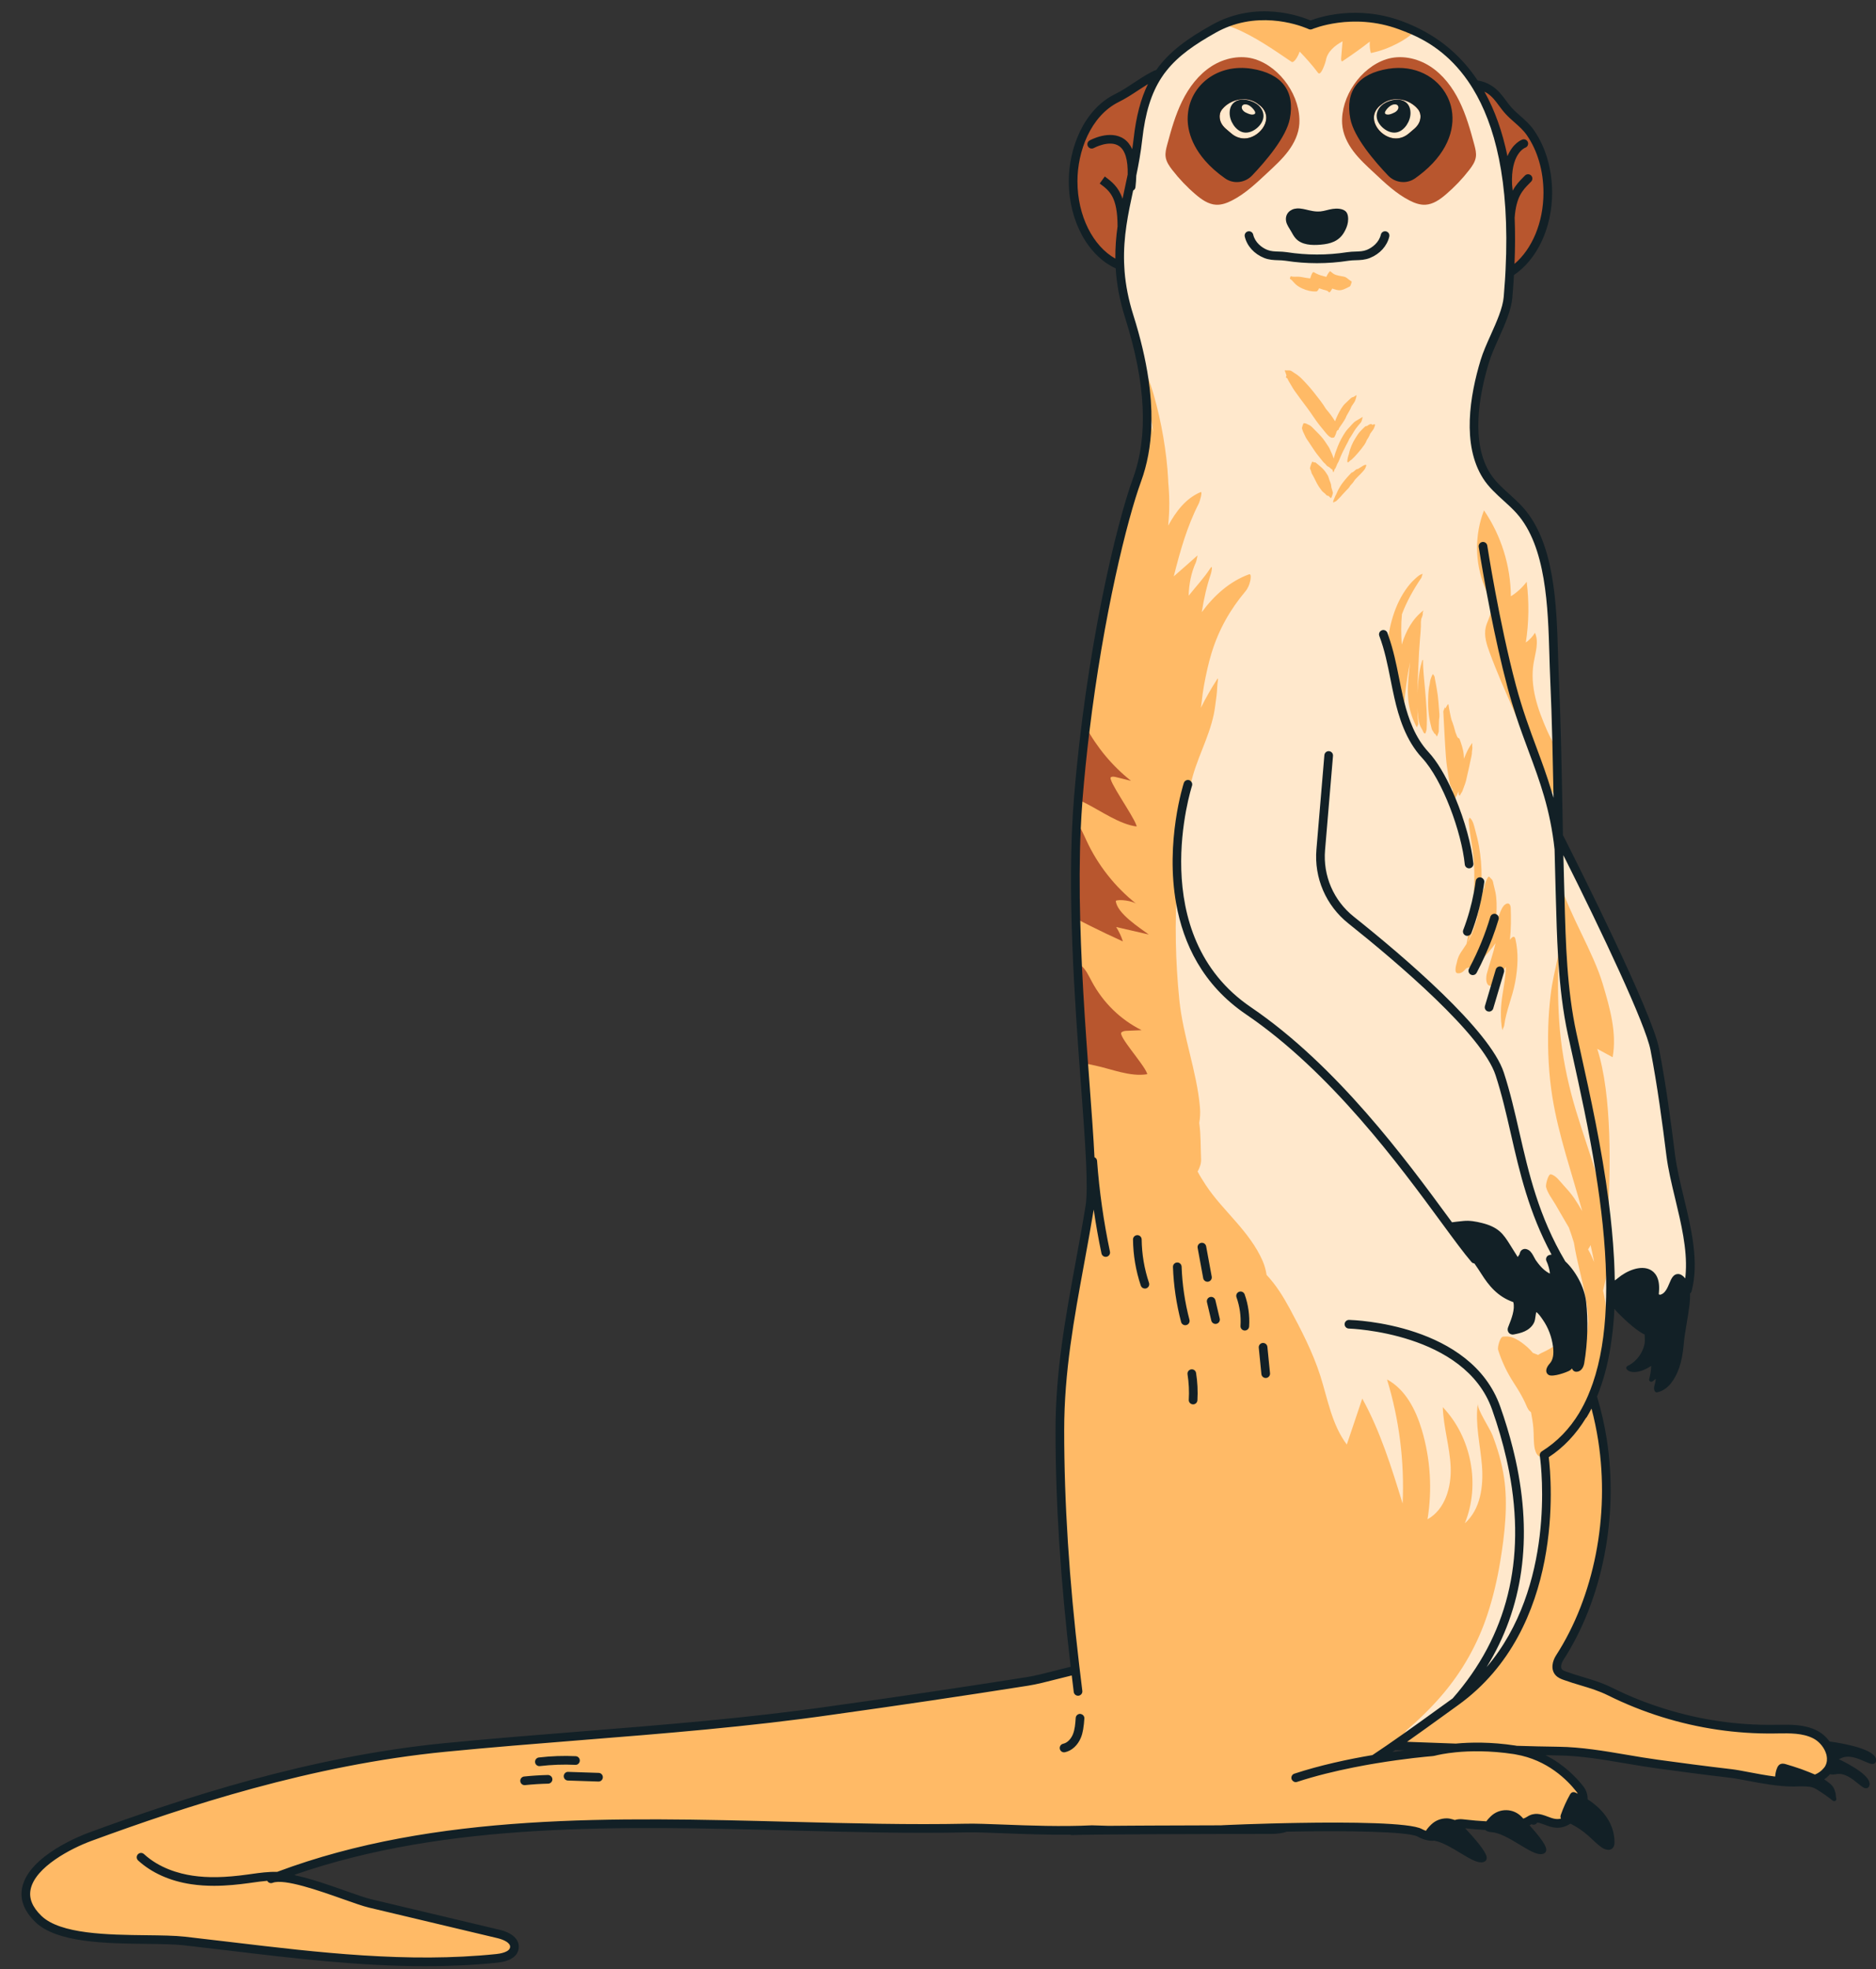 <?xml version="1.0" encoding="UTF-8"?>
<!DOCTYPE svg PUBLIC '-//W3C//DTD SVG 1.0//EN'
          'http://www.w3.org/TR/2001/REC-SVG-20010904/DTD/svg10.dtd'>
<svg height="503.7" preserveAspectRatio="xMidYMid meet" version="1.0" viewBox="-5.5 -2.9 480.0 503.7" width="480.0" xmlns="http://www.w3.org/2000/svg" xmlns:xlink="http://www.w3.org/1999/xlink" zoomAndPan="magnify"
><rect x="-5.5" y="-2.9" width="480.0" height="503.7" fill="#333333" stroke="none"/><g
  ><g id="change1_1"
    ><path d="M103.334,499.446c-16.78,0-33.629-2.011-49.924-3.955 c-3.934-0.47-7.861-0.939-11.785-1.38c-2.541-0.287-5.996-0.326-9.653-0.367 c-10.123-0.117-22.716-0.262-28.046-5.435c-2.738-2.657-3.816-5.465-3.204-8.345 c1.676-7.888,15.07-13.009,16.592-13.567 c24.183-8.873,56.383-19.493,91.01-22.891c11.556-1.135,23.28-2.069,34.617-2.973 c21.267-1.696,43.191-3.446,64.6-6.537c16.568-2.307,33.302-4.789,49.734-7.378 c2.2-0.346,4.615-0.969,7.172-1.628c1.335-0.344,2.72-0.7,4.128-1.027 l0.482-0.112l-0.058-0.492c-2.61-22.071-3.877-41.856-3.873-60.482 c0.004-14.991,2.505-28.587,5.152-42.98c0.853-4.637,1.73-9.405,2.512-14.203 c0.79-4.83-0.072-16.431-1.163-31.116c-1.563-21.032-3.7-49.79-1.798-73.225 c3.082-37.93,10.867-70.202,15.051-81.634c4.018-10.985,3.372-24.559-1.977-41.495 c-1.353-4.286-2.134-8.379-2.387-12.51l-0.021-0.333l-0.303-0.137 c-6.985-3.174-11.677-11.941-11.677-21.817c0-7.998,3.569-17.828,11.543-21.758 c1.689-0.832,3.209-1.836,4.818-2.901c1.401-0.925,2.839-1.875,4.372-2.684 c0.316-0.165,0.751-0.394,1.261-0.554l0.18-0.056l0.108-0.154 c2.893-4.106,6.958-7.396,14.028-11.355c4.041-2.263,8.485-3.41,13.208-3.41 c5.782,0,10.317,1.756,11.569,2.294l0.207,0.09l0.21-0.081 c1.509-0.579,5.621-1.924,11.219-1.924c4.017,0,7.962,0.704,11.728,2.091 c8.092,2.981,14.535,8.02,19.151,14.975l0.138,0.209l0.249,0.034 c1.143,0.157,2.297,0.589,3.335,1.252c1.569,1.002,2.562,2.338,3.522,3.632 c0.54,0.728,1.037,1.4,1.635,2.04c0.674,0.721,1.382,1.348,2.132,2.01 c1.177,1.039,2.393,2.113,3.375,3.523c2.949,4.24,4.574,9.81,4.574,15.685 c0,8.765-3.648,16.66-9.522,20.607l-0.227,0.154l-0.016,0.274 c-0.122,2.113-0.257,4-0.412,5.767c-0.277,3.158-1.889,6.757-3.449,10.239 c-1.003,2.24-1.938,4.329-2.521,6.255c-2.638,8.713-4.708,20.792,0.412,28.857 c1.304,2.055,3.091,3.673,4.983,5.385c1.168,1.058,2.376,2.15,3.451,3.354 c7.989,8.935,8.452,24.767,8.823,37.488c0.055,1.912,0.108,3.737,0.187,5.437 c0.487,10.692,0.692,21.571,0.891,32.093l0.164,8.541l0.058,0.116 c3.782,7.463,22.74,45.158,24.527,54.392c1.816,9.385,3.063,18.909,4.088,27.099 c0.433,3.446,1.31,7.093,2.238,10.953c1.95,8.101,3.96,16.453,2.031,23.825 c-0.038,0.142-0.131,0.237-0.203,0.292l-0.225,0.172l0.008,0.282 c0.029,1.099-0.054,2.103-0.13,2.75c-0.18,1.553-0.442,3.111-0.697,4.617 c-0.316,1.874-0.64,3.799-0.806,5.719c-0.364,4.213-1.391,7.33-3.138,9.531 c-0.887,1.118-2.022,1.865-3.197,2.103c-0.243-0.39-0.1-0.892,0.027-1.335 c0.144-0.504,0.239-1.018,0.282-1.529l0.111-1.313l-1.016,0.839 c-0.261,0.215-0.529,0.425-0.803,0.627c0.309-1.128,0.492-2.297,0.543-3.473 l0.043-1.023l-0.88,0.523c-1.313,0.78-2.518,1.431-3.977,1.488l-0.119,0.002 c-0.688,0-1.165-0.164-1.459-0.502c1.715-0.807,3.179-2.297,4.015-4.091 c0.463-0.997,0.722-1.968,0.752-2.811c0.005-0.181-0.026-1.188-0.063-1.687 l-0.025-0.332l-0.304-0.133c-0.699-0.308-2.751-1.459-6.714-5.477 c-0.282-0.284-0.545-0.589-0.806-0.93l-0.919-1.203l-0.074,1.512 c-0.118,2.408-0.318,4.735-0.594,6.916c-0.054,0.427-0.116,0.848-0.176,1.266 l-0.104,0.73c-0.039,0.284-0.078,0.57-0.123,0.85 c-0.742,4.601-1.889,8.799-3.412,12.478l-0.076,0.183l0.057,0.188 c1.091,3.642,1.926,7.31,2.483,10.902c3.047,19.679-1.08,40.637-11.04,56.063 c-0.623,0.967-0.955,2.28-0.293,3.035c0.311,0.354,0.807,0.552,1.376,0.758 c1.467,0.531,2.89,0.958,4.267,1.37c2.489,0.747,4.839,1.452,7.363,2.707 c4.315,2.145,8.861,3.966,13.513,5.411c8.822,2.742,17.919,4.133,27.037,4.133 c0.361,0,0.724-0.002,1.085-0.007l0.905-0.013 c0.629-0.011,1.261-0.021,1.893-0.021c2.658,0,5.465,0.175,7.984,1.45 c1.148,0.581,2.181,1.483,2.989,2.609l0.138,0.193l0.236,0.032 c6.921,0.959,11.419,2.613,11.46,4.213c0.008,0.28-0.105,0.356-0.142,0.381 c-0.065,0.042-0.136,0.062-0.237,0.062c-0.372,0-0.984-0.267-1.76-0.606 c-1.307-0.568-2.908-1.264-4.5-1.264c-0.726,0-1.391,0.149-1.978,0.442 c-0.195,0.097-0.377,0.16-0.56,0.223l-1.274,0.435l1.212,0.587 c5.063,2.451,7.884,4.714,7.547,6.056c-0.069,0.271-0.197,0.314-0.238,0.328 l-0.11,0.017c-0.345,0-0.929-0.476-1.669-1.077 c-1.351-1.1-3.201-2.607-5.245-2.607c-0.261,0-0.521,0.025-0.773,0.074 c-0.288,0.056-0.558,0.085-0.806,0.085c-0.217,0-0.421-0.023-0.605-0.066 l-0.33-0.079l-0.221,0.26c-0.396,0.468-0.854,0.877-1.363,1.217l-0.703,0.469 l0.711,0.456c0.257,0.167,0.469,0.302,0.669,0.458l0.264,0.201 c0.435,0.329,0.926,0.7,1.208,1.162c0.26,0.423,0.419,0.961,0.541,1.433 c0.019,0.084,0.038,0.276,0.056,0.488l0.01,0.118 c0.018,0.215,0.039,0.434,0.066,0.561l0.016,0.074l0.035,0.066 c-1.387-1.102-2.853-2.12-4.361-3.025c-1.224-0.735-2.477-0.745-3.803-0.755 l-0.614-0.008c-0.542,0.032-1.058,0.049-1.581,0.049 c-3.94,0-8.279-0.826-11.765-1.489c-1.703-0.326-3.162-0.605-4.285-0.735 c-6.8-0.791-13.42-1.675-18.998-2.437c-2.631-0.36-5.421-0.835-7.881-1.254 c-5.692-0.968-11.578-1.969-17.268-2.041c-0.728-0.01-1.459-0.025-2.19-0.04 l-1.099-0.022l-0.26,1.049c4.586,2.298,7.697,5.536,9.5,7.849 c0.646,0.825,0.986,1.863,0.96,2.923l-0.008,0.309l0.26,0.169 c4.336,2.812,6.624,6.448,6.618,10.516c-0.001,0.459-0.049,0.818-0.28,1.084 c-0.182,0.209-0.419,0.31-0.724,0.31c-0.394,0-0.891-0.178-1.332-0.477 c-0.878-0.594-1.653-1.327-2.401-2.038l-0.094-0.089 c-0.308-0.29-0.616-0.581-0.932-0.861c-1.417-1.257-2.995-2.325-4.691-3.177 l-0.281-0.141l-0.265,0.169c-1.01,0.642-2.003,0.955-3.035,0.955 c-1.16,0-2.189-0.393-3.095-0.739c-0.77-0.294-1.407-0.522-2.007-0.576 l-0.281-0.025l-0.34,0.396c-0.107,0.112-0.25,0.174-0.403,0.174 c-0.065,0-0.148-0.025-0.247-0.076l-0.286-0.144l-0.268,0.174 c-0.142,0.093-0.295,0.178-0.457,0.26l-0.652,0.327l0.489,0.541 c1.964,2.168,4.273,4.966,4.123,5.98c-0.022,0.144-0.093,0.251-0.211,0.317 c-0.186,0.105-0.401,0.156-0.658,0.156c-1.19,0-2.989-1.087-5.072-2.345 c-2.448-1.477-5.212-3.146-7.507-3.289c-0.566-0.035-0.972-0.168-1.178-0.384 l-0.151-0.16l-0.221-0.011c-1.596-0.084-3.321-0.228-5.127-0.427l-1.494-0.164 l1.03,1.095c3.638,3.865,5.489,6.393,5.353,7.309 c-0.022,0.145-0.092,0.251-0.21,0.317c-0.188,0.106-0.403,0.157-0.658,0.157 c-1.19,0-2.986-1.085-5.067-2.342c-2.179-1.316-4.64-2.802-6.802-3.195 l-0.069-0.013l-0.218,0.018c-0.092,0.009-0.184,0.018-0.28,0.018 c-1.127,0-2.318-0.34-3.54-1.008c-2.186-1.196-13.402-1.447-22.427-1.447 c-3.582,0-7.39,0.04-11.315,0.12l-0.089,0.002l-0.083,0.029 c-1.035,0.361-2.362,0.545-3.945,0.545c-16.405,0-47.424,0.098-50.839,0.294 c-0.003,0-0.007,0-0.01,0c-0.097,0-0.168-0.018-0.246-0.054l-0.112-0.051 l-0.124,0.001c-0.698,0.008-1.395,0.011-2.093,0.011 c-5.23,0-10.371-0.198-14.905-0.373c-3.321-0.128-6.154-0.237-8.321-0.237 c-0.372,0-0.724,0.003-1.053,0.01c-3.529,0.074-7.143,0.108-11.05,0.108 c-11.124,0-22.361-0.291-34.257-0.599c-11.793-0.305-23.987-0.622-36.023-0.622 c-26.279,0-60.365,1.364-90.935,11.991l-1.436,0.5l1.421,0.541 c0.04,0.016,0.084,0.042,0.137,0.082l0.099,0.075l0.122,0.026 c3.967,0.833,8.665,2.493,12.81,3.958c2.712,0.958,5.033,1.779,6.467,2.12 l32.859,7.812c3.02,0.716,4.673,2.178,4.537,4.013 c-0.183,2.461-3.203,3.139-4.988,3.325 C115.84,499.152,109.837,499.446,103.334,499.446z M350.472,444.755l0.392,1.005 c1.078-0.152,2.096-0.288,3.046-0.407l-0.052-1.103l-2.562-0.069L350.472,444.755 z" fill="#122026"
    /></g
    ><g id="change2_1"
    ><path d="M289.509,16.573c0.47-0.248,0.972-0.475,1.486-0.589 c-2.849,4.178-4.525,9.378-5.347,16.775c-1.283,11.548-5.155,20.64-4.614,32.254 c-6.908-2.714-11.963-11.341-11.963-21.585 c0-8.055,3.658-17.527,11.235-21.261 C283.553,20.565,286.294,18.269,289.509,16.573z M386.049,31.012 c-1.533-2.204-3.669-3.556-5.457-5.47c-1.758-1.883-2.75-4.115-5.05-5.583 c-1.069-0.681-2.317-1.137-3.573-1.22c5.961,9.346,10.096,24.163,8.812,48.111 c5.742-3.533,9.743-11.359,9.743-20.469 C390.525,41.009,389.143,35.46,386.049,31.012z" fill="#B8562E"
    /></g
    ><g id="change3_1"
    ><path d="M421.968,292.504c-1.132-9.041-2.35-18.114-4.082-27.061 c-1.798-9.289-21.22-47.826-24.592-54.474 c-0.28-13.585-0.441-27.174-1.059-40.747c-0.581-12.764,0.195-32.444-8.87-42.582 c-2.725-3.049-6.298-5.359-8.489-8.81c-5.236-8.249-3.11-20.611-0.474-29.315 c1.53-5.053,5.51-11.366,5.948-16.38c0.19-2.171,0.324-4.248,0.433-6.284 c1.284-23.949-2.852-38.766-8.812-48.111 c-5.794-9.085-13.299-13.024-19.194-15.196c-12.474-4.594-22.978,0-22.978,0 s-12.391-5.991-24.701,0.903c-6.439,3.606-10.978,6.955-14.102,11.537 c-2.849,4.178-4.525,9.378-5.347,16.775c-1.283,11.548-5.155,20.64-4.614,32.254 c0.186,3.984,0.888,8.265,2.398,13.046c5.909,18.711,5.663,31.758,1.97,41.852 c-3.693,10.094-11.817,42.099-15.017,81.489 c-3.201,39.391,4.923,92.321,2.954,104.385 c-3.159,19.351-7.653,37.216-7.658,57.093c-0.005,21.02,2.134,40.921,4.979,61.194 c1.072,7.637,2.24,15.325,3.437,23.149c1.145,7.484,3.477,11.339,11.389,11.823 c3.379,0.207,6.763,0.317,10.147,0.36c4.305,0.054,8.611-0.009,12.911-0.218 c2.296-0.111,4.794-0.155,7.34-0.261l10.142-7.114 c7.111-2.331,14.828-3.903,21.217-4.934c1.525-1.057,3.036-2.14,4.535-3.238 c5.179-3.794,10.214-7.751,15.162-11.314 c29.249-21.058,22.636-63.067,22.636-63.067 c5.727-3.566,9.714-8.773,12.387-15.057c3.372-7.932,4.646-17.582,4.639-27.844 c0.9-0.308,1.78-0.84,2.49-1.443c3.351-2.84,9.354-4.363,8.777,2.475 c-0.031,0.368-0.097,0.746,0.015,1.098c0.233,0.725,1.173,1.02,1.896,0.786 c3.953-1.288,2.526-9.551,6.47-2.197 C429.053,316.363,423.314,303.248,421.968,292.504z" fill="#FFE8CC"
    /></g
    ><g id="change4_1"
    ><path d="M285.485,459.043c3.379,0.207,6.763,0.317,10.147,0.36 c-9.262,8.745-42.881,5.036-53.717,5.262 c-57.261,1.19-123.467-8.318-178.079,12.987 c4.725-1.844,20.258,5.083,25.316,6.285c10.953,2.604,21.906,5.208,32.859,7.812 c1.901,0.451,4.258,1.485,4.113,3.433c-0.143,1.923-2.574,2.615-4.492,2.814 c-26.737,2.77-53.424-1.45-79.945-4.435c-9.404-1.059-30.271,1.246-37.376-5.649 c-9.771-9.483,5.204-18.064,13.193-20.995 c29.581-10.852,59.482-19.779,90.874-22.859 c33.072-3.246,66.328-4.76,99.243-9.513c16.602-2.31,33.183-4.77,49.741-7.378 c3.925-0.619,8.626-2.13,13.298-3.095c1.072,7.637,2.24,15.325,3.437,23.149 C275.241,454.704,277.574,458.559,285.485,459.043z M458.908,440.728 c-3.19-1.615-6.95-1.401-10.525-1.357c-9.571,0.114-19.154-1.31-28.292-4.151 c-4.666-1.45-9.22-3.27-13.596-5.444c-3.901-1.939-7.512-2.582-11.572-4.053 c-0.585-0.212-1.193-0.447-1.603-0.914c-0.877-0.998-0.477-2.583,0.244-3.699 c10.316-15.978,13.85-36.997,10.958-55.678 c-0.587-3.793-1.437-7.556-2.56-11.233c-2.672,6.284-6.66,11.491-12.387,15.057 c0,0,6.613,42.009-22.636,63.067c-4.948,3.563-9.983,7.52-15.162,11.314 c5.065,0.146,10.12,0.337,15.169,0.536c-2.855,0.279-4.748,0.707-5.456,0.887 c-0.222,0.056-0.432,0.093-0.661,0.111c-1.378,0.114-6.715,0.595-13.587,1.703 c-6.389,1.031-14.106,2.603-21.217,4.934l-10.142,7.114l-8.751,6.14 c14.01-0.718,46.562-1.404,50.622,0.819c3.586,1.962,6.031,0.433,7.361-0.992 c0.915-0.979,2.198-1.52,3.529-1.362c4.444,0.526,13.961,1.343,17.17-0.808 c3.895-2.611,6.675,4.955,12.913-2.989c1.158-1.474,1.189-3.54,0.036-5.017 c-2.512-3.22-7.843-8.547-16.318-9.979c3.602,0.11,7.205,0.203,10.809,0.249 c8.343,0.104,16.972,2.173,25.216,3.299c6.323,0.863,12.65,1.699,18.988,2.437 c5.784,0.674,20.733,5.277,24.874-1.125 C464.274,446.592,462.097,442.343,458.908,440.728z" fill="#FFBA66"
    /></g
    ><g id="change4_2"
    ><path d="M342.705,112.058c0.051-0.065,0.1-0.133,0.149-0.2 C342.943,111.747,342.935,111.761,342.705,112.058z M337.36,121.592 c0.001-0.002,0.003-0.004,0.005-0.006 C337.39,121.541,337.402,121.518,337.36,121.592z M368.119,185.509l-0.013,0.088 c0-0.01,0.008-0.043,0.011-0.061 C368.118,185.528,368.118,185.518,368.119,185.509z M368.119,185.498 c-0,0.004-0,0.008-0.001,0.012c0.014-0.094,0.027-0.188,0.041-0.281 C368.144,185.318,368.131,185.407,368.119,185.498z M360.472,182.072 c0.109,0.466,0.222,0.932,0.342,1.396c0.117,0.454,0.441,0.753,0.65,1.19 c0.022,0.029,0.043,0.057,0.065,0.085c0.244-0.011,0.451,0.576,0.642,0.741 c0.011,0.009,0.454-1.136,0.457-1.282c0.024-1.035,0.001-2.071,0.072-3.104 c0.082-0.414,0.122-0.834,0.093-1.271c-0.036-0.555-0.093-1.107-0.131-1.662 c-0.073-1.069-0.157-2.121-0.288-3.184c-0.116-0.942-0.307-1.891-0.461-2.83 c-0.079-0.481-0.198-0.952-0.273-1.434c-0.032-0.203-0.044-0.467-0.132-0.659 c-0.084-0.182-0.25-0.301-0.315-0.506c-0.062-0.197-0.386,0.54-0.398,0.569 c-0.181,0.44-0.348,0.91-0.406,1.384c-0.025,0.203-0.055,0.406-0.084,0.608 c-0.238,0.965-0.321,1.959-0.366,2.972c-0.055,1.228-0.06,2.522,0.038,3.742 C360.064,179.937,360.218,180.99,360.472,182.072z M358.18,144.878 c0.072-0.107,0.293-0.996,0.336-1.004c-0.771,0.138-1.524,0.877-2.085,1.396 c-0.93,0.857-1.634,1.729-2.35,2.774c-1.611,2.351-2.705,4.953-3.47,7.695 c-0.685,2.454-1.082,4.978-1.086,7.528c-0.002,1.349,0.073,2.641,0.445,3.941 c0.112,0.39,0.235,0.801,0.456,1.146c0.217,0.339,0.439,0.38,0.708,0.656 c0.09,0.68,0.198,1.357,0.346,2.033c0.109,0.5,0.246,1.003,0.434,1.484 c0.012,0.237,0.014,0.475,0.029,0.712c0.083,1.23,0.318,4.156,1.75,4.572 c0,0,0.024-0.067,0.025-0.074c0.322-3.809,0.796-7.533,1.573-11.249 c-0.075,0.612-0.148,1.225-0.212,1.838c-0.296,2.828-0.577,5.799-0.148,8.63 c0.343,2.271,1.049,4.232,2.111,6.255c-0.071-0.134,0.362-0.761,0.339-0.982 c-0.149-1.372-0.22-2.754-0.249-4.14c0.041,0.711,0.098,1.421,0.192,2.137 c0.122,0.924,0.215,1.818,0.607,2.668c0.154,0.334,0.367,0.624,0.528,0.954 c0.173,0.353,0.25,0.813,0.684,0.884c0.092,0.015,0.359-0.926,0.366-1.032 c0.223-3.368-0.095-6.72-0.375-10.076c-0.212-2.551-0.548-5.154-0.535-7.699 l-0.013-0.038c-0.025-0.004-0.05-0.008-0.076-0.012 c-0.088-0.014-0.335,0.878-0.347,0.979c-0.007,0.063-0.025,0.125-0.034,0.187 c-0.059,0.119-0.085,0.236-0.117,0.368c-0.536,2.2-0.673,4.42-0.846,6.668 c-0.014,0.175-0.017,0.347-0.027,0.522c0.058-2.465,0.198-4.933,0.284-7.376 c0.078-2.22,0.215-4.461,0.401-6.672c0.089-1.056,0.193-2.103,0.227-3.161 c0.024-0.741-0.091-1.735,0.259-2.4c0.164-0.311,0.237-0.992,0.361-1.178 c-0.084,0.127-0.148,0.262-0.226,0.39c0.087-0.318,0.183-0.913,0.308-1.007 c-2.876,2.164-4.559,5.357-5.597,8.777c-0.158-2.572-0.21-5.2,0.043-7.76 C354.43,150.917,356.195,147.807,358.18,144.878z M365.132,195.795 c0.177,1.053,0.319,2.333,1.014,3.192c0.042,0.462,0.076,0.928,0.075,1.419 c-0.002,0.461,0.069,0.883,0.105,1.33c0.03,0.371-0.133,0.777-0.057,1.136 c0.002,0.009,0.106-0.194,0.093-0.164c0.12-0.275,0.543-1.891,0.75-1.947 c-0.229,0.436-0.257,0.5-0.084,0.191c0.123-0.201,0.229-0.413,0.316-0.634 c0.112-0.264,0.193-0.539,0.282-0.81c0.031,0.228,0.068,0.455,0.095,0.688 c-0.015,0.135,0.028,0.243,0.129,0.323c0.051,0.007,0.093,0.031,0.125,0.076 c0.046,0.069,0.334-0.518,0.507-0.894c0.003,0.012,0.005,0.025,0.008,0.038 c-0.385,0.963,0.209-0.36,0.232-0.415c0.032-0.08,0.212-0.609,0.29-0.838 c-0.01,0.029-0.016,0.047-0.032,0.094c-0.257,0.764,0.233-0.602,0.12-0.304 c0.191-0.501,0.36-0.932,0.492-1.454c0.187-0.738,0.344-1.484,0.506-2.227 c0.193-0.883,0.414-1.754,0.577-2.643c0.15-0.819,0.476-1.768,0.444-2.626 c0.088-0.483,0.163-0.985,0.056-1.449c0.019-0.211,0.042-0.422,0.043-0.634 c0.001-0.159-0.167,0.084-0.155,0.069c-0.56,0.752-0.997,1.54-1.376,2.393 c0.17-0.313,0.341-0.625,0.512-0.939c-0.463,0.746-0.818,1.563-1.125,2.4 c-0.011-0.336-0.028-0.673-0.058-1.009c-0.128-1.433-0.601-2.75-1.083-4.095 l-0.167-0.154c-0.258-0.037-0.339-0.273-0.466-0.455 c-0.065-0.181-0.13-0.357-0.192-0.525c-0.058-0.158-0.13-0.316-0.193-0.478 c-0.274-1.084-0.593-2.157-1.01-3.188c-0.064-0.257-0.139-0.515-0.194-0.762 c-0.082-0.368-0.159-0.738-0.228-1.109c-0.133-0.711-0.287-1.409-0.384-2.128 c-0.047-0.343-0.62,0.733-0.622,0.74c-0.039,0.089-0.078,0.185-0.117,0.28 c-0.064-0.097-0.113-0.204-0.179-0.3c0.057,0.082-0.403,0.91-0.392,1.103 c0.221,3.875,0.382,7.736,0.67,11.608 C364.583,192.42,364.845,194.091,365.132,195.795z M307.966,3.922 c0.326-0.045,0.652-0.107,0.977-0.159c0.453,0.161,0.907,0.32,1.352,0.502 c5.216,2.132,10.018,5.515,14.669,8.652c0.533,0.359,1.535-1.085,2.076-2.625 c1.656,1.715,3.237,3.503,4.703,5.444c0.745,0.986,1.942-2.808,2.002-3.188 c0.351-2.232,2.34-3.837,4.264-4.877c-0.116,1.449-0.237,2.897-0.359,4.346 c-0.01,0.115-0.027,0.984,0.36,0.725c2.395-1.608,4.707-3.223,6.976-5.009 c-0.066,0.939-0.012,1.867,0.23,2.811c0.051,0.118,0.132,0.145,0.244,0.083 c2.33-0.502,4.481-1.309,6.595-2.411c1.567-0.818,3.168-1.834,4.438-3.126 c-1.285-0.605-2.533-1.112-3.716-1.548c-12.474-4.594-22.978,0-22.978,0 s-11.665-5.637-23.602,0.323C306.761,4.108,307.29,4.015,307.966,3.922z M375.972,153.568c-0.223,1.388-1.015,2.623-1.329,3.992 c-0.488,2.133,0.224,4.341,0.98,6.395c1.875,5.094,4.071,10.062,6.266,15.026 c2.858,6.464,5.127,14.011,9.16,19.839c0.495,0.714,1.246,1.732,2.06,2.658 c-0.079-4.216-0.167-8.432-0.266-12.646c-0.962-1.782-1.876-3.457-2.51-4.898 c-2.386-5.432-4.443-11.26-3.431-17.277c0.433-2.578,1.397-5.309,0.349-7.704 c-0.606,0.971-1.409,1.82-2.346,2.479c0.79-5.131,0.862-10.371,0.214-15.522 c-1.108,1.47-2.487,2.733-4.047,3.709c-0.047-7.789-2.473-15.549-6.873-21.977 c-2.416,6.197-2.365,13.317,0.14,19.479 C375.187,149.203,376.328,151.349,375.972,153.568z M370.499,206.218 c0.011,0.008-0.216,0.547-0.213,0.619c0.129,3.06,0.88,6.123,1.193,9.178 c0.261,2.546,0.288,5.13,0.21,7.688c-0.15,4.926-1.043,9.949-1.939,14.789 c-0.311,0.468-0.626,0.933-0.931,1.406c-0.102,0.158-0.214,0.32-0.037,0.071 c-0.312,0.439-0.61,0.848-0.858,1.33c-0.343,0.666-0.558,1.353-0.694,2.06 c-0.237,0.808-0.726,2.738,0.334,2.669c-0.367,0.024,0.246,0.011,0.141,0.01 c0.131,0.001,0.368-0.022,0.575-0.101c0.493-0.189,0.872-0.626,1.238-0.994 c0.065-0.065,0.115-0.141,0.177-0.208c2.311-0.499,4.311-2.509,5.784-4.223 c0.601-0.699,1.156-1.431,1.679-2.184c-0.604,2.625-1.52,5.2-2.218,7.759 c-0.211,0.771-0.405,2.759,0.651,3.122c1.072,0.37,2.09-1.323,2.436-2.06 c0.376-0.805,1.164-1.798,1.761-2.784c-0.019,2.352-0.476,4.697-0.838,7.027 c-0.226,1.458-0.417,3.051-0.426,4.529c-0.01,1.503,0.029,3.277,0.405,4.739 c-0.054-0.21,0.395-0.93,0.431-1.21c0.51-3.93,2.126-7.343,2.824-11.187 c0.66-3.643,0.889-7.363,0.047-10.995c-0.239-1.031-0.896-0.467-1.4,0.195 c0.289-2.697,0.304-5.435,0.204-8.1c-0.026-0.703-0.321-1.435-1.121-1.101 c-0.9,0.376-1.419,1.753-1.727,2.565c-0.299,0.79-0.666,1.53-1.06,2.253 c0.12-0.77,0.212-1.543,0.251-2.31c0.09-1.75,0.099-3.721-0.253-5.452 c-0.134-0.66-0.324-1.31-0.47-1.967c-0.084-0.375-0.144-0.865-0.347-1.182 c-0.184-0.288-0.515-0.493-0.718-0.782c-0.256-0.361-0.7,0.693-0.758,0.823 c-0.279,0.619-0.509,1.303-0.557,1.988c-0.043,0.072-0.071,0.122-0.067,0.115 c-0.236,0.499-0.425,1.053-0.512,1.599c-0.091,0.572-0.273,1.137-0.326,1.715 c-0.002,0.018-0.001,0.021-0.001,0.035c-0.088,0.263-0.168,0.528-0.231,0.798 c-0.11,0.473-0.198,0.957-0.262,1.438c-0.059,0.451-0.021,0.176,0.07-0.107 c-0.1,0.314-0.185,0.631-0.263,0.951c-0.102,0.421-0.188,0.845-0.293,1.264 c-0.042,0.17-0.084,0.34-0.13,0.508c-0.01,0.021-0.023,0.051-0.043,0.104 c-0.155,0.388-0.266,0.79-0.378,1.192c-0.016,0.059-0.026,0.095-0.036,0.131 c-0.107,0.352-0.217,0.702-0.337,1.05c-0.06,0.173-0.122,0.346-0.186,0.518 c-0.01,0.026-0.041,0.108-0.072,0.188c-0.037,0.091-0.081,0.196-0.095,0.227 c-0.09,0.204-0.181,0.408-0.274,0.61c-0.148,0.324-0.306,0.644-0.465,0.961 c-0.015,0.03-0.019,0.038-0.031,0.061c-0.089,0.148-0.176,0.296-0.269,0.442 c-0.033,0.052-0.068,0.103-0.102,0.154c2.512-5.292,3.557-10.802,3.61-16.668 c0.024-2.677-0.203-5.322-0.666-7.958c-0.238-1.356-0.557-2.631-0.922-3.958 C371.714,208.547,371.422,206.837,370.499,206.218z M326.1,69.895 c0.492,0.425,1.025,0.727,1.616,0.995c1.159,0.525,2.332,0.812,3.609,0.757 c0.208-0.009,0.463-0.353,0.692-0.817c0.327,0.116,0.655,0.227,0.985,0.333 c0.372,0.118,1.218,0.222,1.432,0.597c0.239,0.422,0.697-0.384,0.929-0.857 c0.41,0.138,0.818,0.274,1.241,0.373c1.214,0.284,2.238-0.409,3.304-0.93 c0.126-0.062,0.512-1.183,0.426-1.237c-0.449-0.28-0.824-0.592-1.227-0.906 c-0.443-0.346-0.897-0.382-1.428-0.472c-0.456-0.077-0.92-0.171-1.362-0.309 c-0.584-0.183-0.97-0.561-1.44-0.94c-0.139-0.112-0.627,0.584-1.03,1.437 c-0.319-0.087-0.617-0.177-0.841-0.23c-0.88-0.207-1.574-0.51-2.353-0.973 c-0.3-0.178-0.662,0.692-0.922,1.594c-0.361-0.036-0.72-0.082-1.077-0.144 c-0.625-0.109-1.223-0.253-1.859-0.291c-0.731-0.042-1.341,0.101-2.06-0.124 c-0.005-0.001-0.248,0.595-0.213,0.618 C325.177,68.793,325.522,69.396,326.1,69.895z M376.375,364.202 c-0.684-1.782-3.967-6.643-3.767-8.113c-0.717,5.27,0.649,10.573,1.069,15.876 c0.42,5.303-0.382,11.229-4.376,14.741c4.008-9.866,1.706-21.984-5.642-29.694 c0.167,5.143,1.793,10.15,2.012,15.291c0.22,5.139-1.42,10.904-5.924,13.393 c1.252-7.608,0.749-15.499-1.459-22.885c-1.536-5.136-4.18-10.347-8.9-12.889 c3.131,10.25,4.488,21.038,3.992,31.743c-2.826-9.18-5.682-18.436-10.322-26.846 c-1.32,3.918-2.64,7.838-3.96,11.756c-3.877-5.18-4.874-11.646-6.801-17.658 c-1.886-5.886-4.882-11.714-7.812-17.134c-1.617-2.99-3.521-6.071-5.911-8.591 c-0.184-1.205-0.5-2.404-1.019-3.6c-1.599-3.682-4.166-6.954-6.78-9.96 c-2.682-3.083-5.515-6.016-7.77-9.443c-0.689-1.047-1.428-2.212-2.08-3.444 c0.531-0.917,0.94-2.088,0.892-3.103c-0.143-3.082-0.034-6.278-0.476-9.346 c0.229-1.282,0.301-2.599,0.186-3.945c-0.774-9.078-4.328-18.187-5.274-27.477 c-1-9.815-1.188-19.711-0.57-29.557c0.537-8.552,1.656-17.093,3.441-25.476 c1.371-6.436,4.611-11.701,5.95-18.075c0.321-1.531,0.463-3.113,0.685-4.661 c0.193-1.35,0.144-2.753,0.371-4.081c0.027-0.156,0.059-0.594-0.158-0.263 c-1.553,2.377-2.944,4.842-4.218,7.372c0.076-0.481,0.16-0.958,0.211-1.452 c0.149-1.468,0.346-2.934,0.614-4.385c0.506-2.734,1.101-5.502,1.913-8.162 c1.792-5.875,4.701-11.072,8.653-15.766c0.658-0.781,1.059-1.767,1.261-2.764 c0.058-0.289,0.352-1.851-0.339-1.6c-4.914,1.777-8.981,5.449-12.077,9.674 c0.521-3.347,1.272-6.7,2.346-9.852c0.125-0.366,0.585-2.528-0.182-1.347 c-1.604,2.473-3.683,4.668-5.522,6.995c0.076-2.909,0.66-5.974,1.871-8.58 c0.129-0.277,0.418-1.749,0.386-1.721c-2.021,1.782-4.018,3.591-6.064,5.344 c1.612-6.412,3.394-12.795,6.436-18.7c0.149-0.29,1.036-3.1,0.44-2.85 c-3.833,1.607-6.313,4.961-8.304,8.58c0.243-2.509,0.351-5.026,0.25-7.583 c-0.049-1.235-0.133-2.459-0.243-3.682c-0.005-0.127,0.001-0.252-0.006-0.379 c-0.184-3.717-0.636-7.428-1.264-11.094c-0.622-3.636-1.431-7.238-2.45-10.784 c-0.862-2.998-2.028-5.821-3.281-8.65c0.55,2.665,0.966,5.208,1.232,7.616 c0.758,3.541,1.417,7.109,1.961,10.679c-0.514-1.65-1.036-3.301-1.577-4.943 c0.15,6.634-0.822,12.26-2.621,17.178 c-3.693,10.094-11.817,42.099-15.017,81.489 c-3.201,39.391,4.923,92.321,2.954,104.385 c-3.159,19.351-7.653,37.216-7.658,57.093 c-0.007,28.939,3.077,58.149,7.449,86.739c0.382,2.498-2.453,14.253-2.453,14.253 s32.653,1.155,46.176,0.545c4.001-1.199,7.925-2.665,11.731-4.381 c4.862-3.344,9.523-7.82,13.566-10.395c3.312-2.11,6.554-4.325,9.774-6.573 c0.85-1.135,1.677-2.285,2.502-3.444c3.159-2.701,6.142-5.605,8.866-8.763 c5.32-6.166,9.285-13.165,11.826-20.906c1.436-4.377,2.485-8.885,3.238-13.426 c1.145-6.915,2.033-14.644,0.963-21.612 C378.756,371.247,377.701,367.662,376.375,364.202z M335.815,117.633 c0.049-0.12,0.081-0.247,0.122-0.37c0.046-0.093,0.099-0.228,0.15-0.376 c0.026,0.202,0.098,0.114,0.221-0.297c0.134-0.265,0.244-0.54,0.345-0.82 c0.004-0.005,0.008-0.012,0.012-0.017c-0.02,0.053-0.018,0.051,0.007-0.011 c0.366-0.575,0.595-1.286,0.864-1.897c0.108-0.247,0.214-0.495,0.326-0.741 c0.045-0.1,0.436-0.886,0.153-0.34c0.192-0.371,0.393-0.735,0.576-1.111 c0.019-0.039,0.139-0.289,0.205-0.429c0.051-0.094,0.238-0.453,0.264-0.5 c0.2-0.364,0.399-0.727,0.564-1.11c0.038-0.094,0.071-0.176,0.1-0.249 c0.01-0.015,0.011-0.017,0.022-0.035c0.231-0.282,0.41-0.632,0.612-0.939 c0.376-0.571,0.69-1.177,1.099-1.725c0.388-0.519,0.805-1.017,1.234-1.502 c0.169-0.19,0.247-0.549,0.324-0.782c0.028-0.083,0.114-0.633,0.15-0.653 c-0.366,0.211-0.733,0.422-1.087,0.653c-0.39,0.254-0.775,0.413-1.126,0.733 c-0.354,0.323-0.677,0.687-0.991,1.048c-0.404,0.463-0.836,0.86-1.185,1.377 c-0.799,1.18-1.456,2.397-1.987,3.718c-0.404,1.007-0.789,2.066-1.019,3.145 c-0.257-0.732-0.565-1.448-0.888-2.124c-0.133-0.278-0.213-0.538-0.385-0.799 c-0.167-0.255-0.337-0.507-0.508-0.759c-0.319-0.472-0.625-0.972-0.982-1.417 c-0.683-0.85-1.493-1.636-2.262-2.409c-0.327-0.329-0.768-0.821-1.182-1.04 c-0.23-0.121-0.475-0.194-0.709-0.334c-0.254-0.154-0.472-0.146-0.766-0.184 c-0.133-0.017-0.511,1.204-0.463,1.345c0.132,0.396,0.219,0.757,0.416,1.122 c0.148,0.276,0.273,0.548,0.392,0.836c0.225,0.543,0.633,1.079,0.966,1.569 c0.675,0.994,1.313,2.043,2.034,3.001c0.334,0.443,0.698,0.866,1.039,1.304 c0.33,0.425,0.627,0.837,1.034,1.159c0.187,0.148,0.322,0.38,0.489,0.551 c0.188,0.189,0.41,0.211,0.622,0.392c0.263,0.224,0.522,0.468,0.827,0.626 c-0.002,0.078-0.005,0.162,0.023,0.25c0.049,0.152,0.159,0.249,0.18,0.419 C335.659,117.993,335.812,117.639,335.815,117.633z M344.953,108.361 c0.016-0.038,0.043-0.12,0.075-0.22c0.045-0.082,0.091-0.164,0.148-0.238 c0.254-0.371,0.541-0.702,0.779-1.086c0.112-0.181,0.175-0.408,0.242-0.608 c0.03-0.092,0.188-0.415,0.128-0.503c-0.119-0.175-0.32-0.059-0.488-0.014 c-0.046,0.013-0.153,0.068-0.201,0.056c-0.033-0.008-0.161-0.145-0.224-0.168 c-0.305-0.111-0.791,0.218-1.151,0.487c-0.208-0.012-0.398,0.044-0.558,0.202 c-0.437,0.434-0.918,0.85-1.313,1.321c-0.398,0.474-0.731,1.031-1.068,1.551 c-0.751,1.157-1.4,2.642-1.681,4.057c-0.22,0.642-0.393,1.294-0.423,1.988 c0.004,0.013,0.009,0.026,0.013,0.038c0.16,0.088,0.074,0.175,0.268,0.105 c0.1-0.037,0.221-0.204,0.301-0.291c0.177-0.193,0.352-0.22,0.584-0.436 c0.433-0.404,0.876-0.846,1.254-1.297c0.173-0.205,0.35-0.409,0.529-0.609 c0.11-0.122,0.534-0.654,0.685-0.839c0.11-0.151,0.218-0.305,0.335-0.451 c0.142-0.178,0.276-0.353,0.406-0.541c0.271-0.393,0.469-0.806,0.637-1.231 C344.502,109.229,344.76,108.817,344.953,108.361z M407.115,267.511 c-1.314-0.715-2.627-1.43-3.941-2.146c3.869,11.877,3.412,31.581,2.669,44.05 c0.426,2.834,0.686,5.732,0.552,8.598c-0.146,3.127-1.042,5.908-1.661,8.936 c-0.009,0.047-0.041,0.129-0.073,0.211c0.899,3.907,1.264,7.868,0.342,11.646 c-0.258,2.701-0.711,5.376-1.353,7.96c-0.306,1.229-0.653,2.432-1.043,3.615 c0.01,0.714,0.005,1.427-0.043,2.137c-0.005,0.071-0.02,0.144-0.026,0.215 c-2.662,6.937-6.799,12.685-12.962,16.524c0,0,0.027,0.172,0.069,0.493 c-0.063-0.002-0.128,0.003-0.187-0.008c-1.292,0.265-1.966-0.772-2.206-1.919 c-0.009,0.01-0.018,0.019-0.027,0.029c-0.404-1.832-0.24-3.698-0.398-5.557 c-0.099-1.173-0.342-2.7-0.6-3.983l-0.002-0.009 c-0.111-0.082-0.221-0.163-0.33-0.27c-0.563-0.553-0.819-1.398-1.146-2.096 c-0.298-0.635-0.614-1.259-0.95-1.874c-0.644-1.178-1.372-2.309-2.097-3.44 c-0.753-1.176-1.479-2.453-2.084-3.712c-0.725-1.509-1.296-2.953-1.805-4.548 c-0.204-0.638,0.467-3.326,1.285-3.394c1.236-0.103,2.066,0.001,3.184,0.567 c1.131,0.573,2.075,1.305,3.028,2.135c0.505,0.44,0.963,0.934,1.394,1.458 c0.456,0.181,0.907,0.36,1.349,0.531c0.259-0.164,0.509-0.339,0.799-0.474 c1.281-0.6,2.498-1.22,3.653-2.046c1.914-1.37,3.627-3.096,5.339-4.733 c0.022-0.198,0.039-0.395,0.068-0.592c0.005-0.034,0.142-1.1,0.094-1.582 c-0.03,0.071-0.054,0.134-0.042,0.147c-0.442-0.463,0.319-1.627,0.642-2.004 c0.01-0.007,0.02-0.014,0.03-0.021c0.586,0.708,0.839,1.152,1.08,2.085 c0.076,0.293,0.112,0.594,0.158,0.892c0.217,0.129,0.387,0.405,0.485,0.86 c0.167,0.778,0.04,1.706-0.24,2.572c0.002,0.733-0.018,1.468-0.077,2.2 c0.347-1.57,0.621-3.223,0.764-4.921c0.029-0.344,0.042-0.692,0.064-1.037 c-0.099-1.859-0.251-3.717-0.582-5.571c-0.872-4.871-2.307-9.594-3.079-14.49 c-0.4-1.312-0.83-2.615-1.307-3.9c-0.343-0.582-0.675-1.172-1.025-1.748 c-0.832-1.365-1.588-2.773-2.405-4.148c-0.858-1.443-1.97-2.833-2.404-4.469 c0.002-0.004,0.004-0.01,0.006-0.014c-0.13-0.561,0.569-3.317,1.207-3.205 c1.264,0.223,2.343,1.779,3.176,2.689c1.001,1.093,1.999,2.197,2.832,3.425 c0.735,1.085,1.406,2.193,2.045,3.319c-2.624-9.725-6.03-19.215-7.639-29.209 c-0.941-5.846-1.223-11.857-1.06-17.771c0.077-2.788,0.291-5.56,0.615-8.329 c0.394-3.375,1.203-6.632,1.916-9.948c0.034-0.159,0.167-0.343,0.175-0.5 c-0.283,5.649-0.282,11.422,0.092,17.07c0.419,6.338,1.51,12.624,3.118,18.766 c1.4,5.346,3.243,10.568,4.929,15.827c0.897,2.797,1.801,5.629,2.586,8.491 c-0.084-3.279,0.034-6.627-0.294-8.261 c-4.704-23.468-10.734-47.749-10.193-70.328 c2.496,8.418,8.55,17.782,11.046,26.199 C406.421,254.962,408.235,261.292,407.115,267.511z M402.396,319.911 c-0.284-1.459-0.594-2.91-0.927-4.356c-0.081,0.176-0.164,0.347-0.247,0.504 c-0.042,0.08-0.195,0.324-0.389,0.589 C401.419,317.695,401.937,318.789,402.396,319.911z M335.949,125.446 c0.062-0.034,0.151-0.039,0.218-0.064c0.287-0.107,0.663-0.568,0.95-0.837 c0.334-0.314,0.632-0.684,0.94-1.024c0.309-0.342,0.619-0.682,0.94-1.013 c0.168-0.174,0.345-0.342,0.511-0.518c0.184-0.196,0.333-0.421,0.467-0.657 c0.197-0.254,0.447-0.498,0.658-0.743c0.217-0.252,0.383-0.599,0.581-0.827 c0.15-0.173,0.314-0.335,0.473-0.5c0.699-0.727,1.465-1.405,2.055-2.227 c0.061-0.084,0.419-0.949,0.336-1.003c-0.286-0.188-0.87,0.231-1.12,0.382 c-0.213,0.129-0.425,0.26-0.635,0.395c-0.103,0.065-0.206,0.145-0.313,0.203 c-0.107,0.058-0.147,0.034-0.248,0.057c-0.466,0.105-0.732,0.6-1.133,0.794 c0.016,0.065-0.044,0.076-0.179,0.032c-0.098,0.062-0.187,0.135-0.264,0.22 c-0.107,0.103-0.206,0.214-0.308,0.322c-0.204,0.216-0.406,0.435-0.604,0.656 c-0.435,0.485-0.843,0.984-1.238,1.5c-0.246,0.321-0.471,0.636-0.67,0.991 c-0.043,0.078-0.136,0.248-0.134,0.242c-0.087,0.15-0.173,0.301-0.259,0.451 c-0.283,0.498-0.46,1.022-0.708,1.533c0.036-0.091,0.073-0.181,0.109-0.27 c-0.058,0.109-0.116,0.22-0.174,0.331c-0.097,0.196-0.177,0.4-0.257,0.604 c-0.079,0.201-0.356,0.738-0.328,0.941 C335.677,125.868,335.763,125.547,335.949,125.446z M335.046,120.955 c-0.057-0.214-0.14-0.417-0.218-0.625c-0.139-0.366-0.293-0.72-0.385-1.101 c-0.092-0.381-0.351-0.725-0.553-1.058c-0.695-1.151-1.834-2.005-2.865-2.833 l-0.082,0.027c-0.176,0.089-0.467-0.121-0.626-0.195 c-0.124-0.057-0.725,1.603-0.626,1.819c0.099,0.217,0.229,0.447,0.29,0.678 c0.055,0.211,0.049,0.369,0.161,0.565c0.216,0.38,0.453,0.761,0.637,1.158 c0.364,0.785,0.794,1.607,1.273,2.331c0.211,0.319,0.451,0.638,0.688,0.938 c0.214,0.271,0.532,0.437,0.778,0.69c0.112,0.115,0.218,0.237,0.333,0.348 c0.066,0.062,0.138,0.134,0.221,0.173c0.105,0.051,0.107,0.017,0.212,0.034 c0.325,0.052,0.461,0.489,0.785,0.585c0.1,0.029,0.489-1.18,0.471-1.317 c-0.066-0.476-0.271-0.904-0.377-1.369 C335.098,121.522,335.122,121.242,335.046,120.955z M323.514,93.613 c0.139,0.105,0.268,0.216,0.406,0.323c0.091,0.233,0.197,0.462,0.336,0.681 c0.514,0.806,0.925,1.64,1.476,2.429c1.059,1.515,2.188,2.985,3.296,4.464 c1.055,1.408,1.974,2.935,3.065,4.311c0.517,0.652,1.05,1.296,1.577,1.94 c0.406,0.495,1.039,1.229,1.699,1.335c0.033,0.005,0.07-0.027,0.108-0.075 c0.078-0.006,0.173-0.018,0.288,0.008c0.164,0.038,0.568-0.924,0.734-1.596 c0.047-0.054,0.094-0.109,0.14-0.163c0.056-0.071,0.107-0.149,0.162-0.222 c0.037,0.034,0.069,0.07,0.107,0.103c-0.038-0.032,0.194-0.399,0.163-0.472 c0.343-0.477,0.673-0.964,0.99-1.453c0.105-0.163,0.115-0.181,0.094-0.151 c0.218-0.322,0.424-0.636,0.602-0.982c0.095-0.173,0.157-0.36,0.233-0.542 c0.053-0.103,0.107-0.204,0.161-0.306c0.237-0.44,0.511-0.861,0.743-1.303 c0.089-0.175,0.173-0.354,0.252-0.533c-0.122,0.255-0.077,0.155,0.135-0.302 c0.009-0.021,0.014-0.042,0.022-0.062c0.248-0.362,0.499-0.72,0.732-1.091 c0.195-0.31,0.314-0.703,0.42-1.05c0.019-0.061,0.165-0.744,0.128-0.732 c-0.263,0.083-0.427,0.268-0.66,0.406c-0.162,0.096-0.345,0.091-0.517,0.177 c-0.176,0.087-0.32,0.234-0.464,0.364c-0.251,0.229-0.497,0.463-0.739,0.701 c-0.331,0.328-0.713,0.635-0.993,1.006c-0.684,0.906-1.237,1.935-1.691,2.971 c-0.084,0.191-0.168,0.384-0.248,0.579c-0.065,0.16-0.116,0.324-0.177,0.486 c-0.682-1.129-1.466-2.181-2.335-3.168c-0.833-1.421-1.924-2.743-2.934-4.037 c-1.038-1.33-2.148-2.575-3.344-3.766c-0.609-0.606-1.208-1.042-1.923-1.472 c-0.307-0.185-0.557-0.44-0.907-0.542c-0.454-0.131-0.894,0.056-1.346-0.091 c0.005,0.002-0.07,0.168-0.063,0.183c0.185,0.395,0.303,0.808,0.425,1.219 C323.611,93.324,323.476,93.584,323.514,93.613z" fill="#FFBA66"
    /></g
    ><g id="change2_2"
    ><path d="M292.749,37.271c-0.157-1.067,0.123-2.146,0.403-3.189 c1.019-3.789,2.089-7.593,3.822-11.113c1.733-3.521,4.183-6.776,7.481-8.902 c3.298-2.126,7.515-3.009,11.247-1.796c6.522,2.121,11.665,9.601,11.254,16.472 c-0.153,2.55-1.307,4.957-2.837,7.002c-1.53,2.046-3.432,3.779-5.3,5.521 c-2.839,2.646-5.685,5.383-9.147,7.136c-1.242,0.629-2.599,1.132-3.989,1.065 c-1.994-0.096-3.738-1.332-5.258-2.627c-2.207-1.881-4.219-3.99-5.993-6.284 C293.669,39.572,292.93,38.502,292.749,37.271z M349.161,12.271 c-6.522,2.121-11.665,9.601-11.254,16.472c0.152,2.55,1.306,4.957,2.837,7.002 c1.53,2.046,3.432,3.779,5.301,5.521c2.839,2.646,5.685,5.383,9.147,7.136 c1.242,0.629,2.599,1.132,3.989,1.065c1.994-0.096,3.738-1.332,5.258-2.627 c2.207-1.881,4.219-3.99,5.993-6.284c0.762-0.985,1.501-2.054,1.682-3.285 c0.157-1.067-0.123-2.146-0.403-3.189c-1.019-3.789-2.089-7.593-3.822-11.113 c-1.733-3.521-4.183-6.776-7.481-8.902 C357.109,11.941,352.892,11.057,349.161,12.271z M281.805,237.893 c-0.408-1.3-0.99-2.545-1.725-3.691c2.458,0.567,4.917,1.132,7.375,1.698 c0.324,0.076,0.649,0.149,0.974,0.225c-2.309-1.717-8.193-5.435-8.44-8.622 c0.963-0.465,4.324,0.038,5.25,0.77c-5.428-4.298-9.831-9.88-12.745-16.16 c-0.735-1.583-1.412-3.228-2.506-4.581c-0.407,7.876-0.435,16.147-0.229,24.435 c1.081,0.646,2.311,1.259,3.652,1.929 C276.22,235.299,278.948,236.592,281.805,237.893z M285.334,208.494 c-0.016-0.094-0.045-0.204-0.088-0.329c-0.895-2.647-7.472-11.731-6.503-12.285 c0.386-0.221,0.868-0.121,1.3-0.014c1.281,0.316,2.562,0.632,3.844,0.949 c-4.76-3.77-8.731-8.529-11.603-13.879c-0.735,5.923-1.383,12.094-1.9,18.463 c-0.005,0.062-0.008,0.124-0.013,0.185c0.541,0.279,1.102,0.561,1.689,0.854 C276.083,204.446,280.971,207.955,285.334,208.494z M288.036,271.849 c-0.016-0.09-0.045-0.191-0.088-0.304c-0.895-2.386-7.472-9.559-6.503-10.395 c0.386-0.333,0.868-0.373,1.3-0.392c1.281-0.057,2.563-0.114,3.844-0.17 c-5.427-2.72-9.83-7.022-12.745-12.454c-0.784-1.461-1.483-3.029-2.713-4.069 c-0.284-0.239-0.608-0.44-0.956-0.604c0.415,8.877,1.01,17.54,1.593,25.507 c0.914,0.244,1.915,0.456,2.992,0.681 C278.784,270.49,283.673,272.578,288.036,271.849z" fill="#B8562E"
    /></g
    ><g id="change3_2"
    ><path d="M346.935,24.787c0.4-0.491,0.907-0.884,1.425-1.248 c2.597-1.83,6.222-1.18,8.447,0.952c0.351,0.336,0.672,0.713,0.88,1.153 c0.319,0.675,0.342,1.456,0.15,2.181c-0.065,0.246-0.154,0.485-0.266,0.711 c-0.567,1.156-1.605,1.817-2.529,2.635c-0.953,0.844-2.132,1.342-3.414,1.342 C348.048,32.512,344.268,28.061,346.935,24.787z M306.834,25.644 c0.208-0.44,0.529-0.817,0.88-1.153c2.224-2.132,5.85-2.782,8.447-0.952 c0.518,0.364,1.025,0.757,1.425,1.248c2.667,3.274-1.113,7.725-4.692,7.725 c-1.283,0-2.462-0.499-3.414-1.342c-0.924-0.818-1.962-1.478-2.529-2.635 c-0.111-0.226-0.201-0.465-0.266-0.711 C306.492,27.099,306.515,26.318,306.834,25.644z" fill="#FFE8CC"
    /></g
    ><g id="change1_2"
    ><path d="M462.598,442.519c-0.833-1.159-1.934-2.144-3.189-2.78 c-3.163-1.601-6.698-1.546-10.134-1.489l-0.904,0.013 c-9.467,0.114-18.838-1.269-27.951-4.101c-4.622-1.436-9.141-3.246-13.431-5.379 c-2.564-1.274-4.938-1.987-7.451-2.741c-1.37-0.411-2.787-0.836-4.237-1.362 c-0.496-0.18-0.925-0.349-1.148-0.602c-0.449-0.512-0.168-1.578,0.342-2.369 c10.031-15.536,14.19-36.638,11.123-56.448 c-0.586-3.782-1.442-7.443-2.5-10.977c1.594-3.852,2.72-8.09,3.447-12.602 c0.071-0.438,0.127-0.887,0.19-1.33c0.074-0.508,0.15-1.016,0.216-1.535 c0.281-2.22,0.478-4.541,0.597-6.959c0.256,0.335,0.537,0.665,0.851,0.983 c3.981,4.035,6.093,5.244,6.885,5.594c0.037,0.489,0.066,1.478,0.062,1.628 c-0.026,0.769-0.268,1.667-0.7,2.596c-0.782,1.677-2.148,3.072-3.749,3.824 c-0.157,0.074-0.27,0.217-0.306,0.387c-0.036,0.17,0.011,0.346,0.124,0.477 c0.43,0.494,1.11,0.716,2.017,0.69c1.641-0.065,2.967-0.81,4.239-1.566 c-0.049,1.132-0.224,2.258-0.523,3.351c-0.062,0.227,0.027,0.469,0.222,0.602 c0.194,0.134,0.451,0.128,0.641-0.011c0.282-0.209,0.558-0.424,0.826-0.646 c-0.04,0.47-0.127,0.946-0.263,1.423c-0.143,0.499-0.337,1.181,0.035,1.78 c0.103,0.164,0.282,0.261,0.47,0.261c0.037,0,0.074-0.003,0.11-0.011 c1.302-0.264,2.552-1.082,3.52-2.302c1.816-2.287,2.881-5.502,3.255-9.827 c0.164-1.9,0.488-3.818,0.8-5.673c0.255-1.514,0.519-3.079,0.701-4.647 c0.088-0.766,0.161-1.761,0.133-2.828c0.191-0.146,0.338-0.348,0.402-0.592 c1.964-7.507-0.063-15.929-2.022-24.073c-0.927-3.854-1.803-7.493-2.232-10.915 c-1.027-8.205-2.277-17.745-4.094-27.135c-1.794-9.274-20.519-46.531-24.577-54.538 c-0.002-0.085-0.004-0.171-0.005-0.255c-0.054-2.669-0.105-5.338-0.155-8.008 c-0.2-10.574-0.406-21.509-0.896-32.26c-0.078-1.698-0.131-3.519-0.186-5.425 c-0.374-12.812-0.839-28.758-8.964-37.844c-1.091-1.222-2.312-2.327-3.492-3.395 c-1.863-1.687-3.623-3.28-4.887-5.271c-5.008-7.889-2.954-19.799-0.349-28.4 c0.575-1.899,1.509-3.982,2.496-6.189c1.579-3.524,3.211-7.167,3.496-10.416 c0.173-1.972,0.304-3.892,0.413-5.783c5.782-3.885,9.767-11.857,9.767-21.066 c0-5.986-1.66-11.67-4.673-16.001c-1.019-1.462-2.262-2.56-3.463-3.621 c-0.741-0.654-1.441-1.273-2.094-1.973c-0.579-0.619-1.069-1.281-1.588-1.981 c-0.992-1.337-2.016-2.72-3.676-3.779c-1.138-0.726-2.357-1.169-3.559-1.334 c-4.713-7.102-11.173-12.15-19.421-15.188 c-11.409-4.204-21.106-1.02-23.336-0.164c-2.43-1.045-13.791-5.285-25.266,1.141 c-6.28,3.517-10.927,6.86-14.211,11.519c-0.554,0.174-1.026,0.421-1.354,0.593 c-1.56,0.823-3.012,1.783-4.416,2.711c-1.595,1.055-3.102,2.051-4.76,2.867 c-8.187,4.035-11.853,14.085-11.853,22.255c0,10.356,5.034,19.154,12.002,22.321 c0.237,3.871,0.951,8.02,2.412,12.643c5.31,16.817,5.959,30.273,1.985,41.139 c-4.193,11.46-11.995,43.797-15.082,81.78 c-1.907,23.478,0.233,52.263,1.794,73.28c1.089,14.665,1.95,26.247,1.171,31.016 c-0.783,4.801-1.661,9.575-2.51,14.191c-2.653,14.422-5.158,28.044-5.162,43.081 c-0.005,18.674,1.276,38.557,3.878,60.547c-1.413,0.329-2.802,0.686-4.141,1.031 c-2.551,0.658-4.962,1.277-7.12,1.617c-16.466,2.595-33.194,5.076-49.727,7.377 c-21.414,3.092-43.351,4.841-64.565,6.534 c-11.355,0.905-23.096,1.842-34.628,2.973 c-34.689,3.405-66.932,14.038-91.147,22.922 c-1.551,0.569-15.205,5.795-16.943,13.972c-0.654,3.078,0.476,6.058,3.36,8.857 c5.489,5.328,18.207,5.474,28.426,5.592c3.649,0.041,7.095,0.081,9.598,0.363 c3.922,0.441,7.849,0.91,11.778,1.379C69.727,497.996,86.52,500,103.334,500 c6.14,0,12.285-0.268,18.412-0.902c3.378-0.352,5.325-1.712,5.482-3.834 c0.158-2.133-1.65-3.807-4.961-4.592l-32.859-7.812 c-1.409-0.335-3.727-1.155-6.411-2.104c-4.159-1.47-8.909-3.144-12.88-3.978 c-0.083-0.063-0.173-0.119-0.275-0.158 c39.133-13.605,83.649-12.456,126.763-11.339 c15.779,0.409,30.683,0.794,45.333,0.491c2.239-0.048,5.532,0.08,9.341,0.227 c5.132,0.198,11.091,0.427,17.025,0.362c0.14,0.064,0.29,0.105,0.452,0.105 c0.022,0,0.043-0.001,0.065-0.002c3.396-0.195,34.403-0.293,50.808-0.293 c1.759,0,3.095-0.215,4.129-0.576c15.376-0.314,31.062-0.056,33.465,1.259 c1.419,0.777,2.69,1.076,3.806,1.076c0.163,0,0.314-0.021,0.47-0.032 c2.04,0.37,4.45,1.817,6.605,3.119c2.192,1.324,4.016,2.426,5.361,2.426 c0.341,0,0.65-0.071,0.928-0.227c0.267-0.149,0.44-0.406,0.487-0.719 c0.069-0.465,0.231-1.683-5.496-7.77c1.655,0.183,3.41,0.337,5.158,0.429 c0.306,0.322,0.821,0.51,1.544,0.555c2.162,0.134,4.867,1.768,7.253,3.209 c2.192,1.324,4.017,2.426,5.361,2.426c0.341,0,0.651-0.07,0.928-0.226 c0.268-0.15,0.441-0.406,0.488-0.719c0.064-0.429,0.213-1.493-4.26-6.433 c0.182-0.091,0.354-0.187,0.514-0.291c0.158,0.08,0.324,0.135,0.497,0.135 c0.293,0,0.586-0.116,0.805-0.346c0.064-0.068,0.11-0.133,0.17-0.201 c0.521,0.047,1.102,0.253,1.859,0.542c1.715,0.655,3.894,1.472,6.625-0.266 c1.65,0.827,3.183,1.862,4.572,3.095c0.344,0.305,0.678,0.622,1.013,0.938 c0.768,0.728,1.563,1.48,2.471,2.094c0.473,0.32,1.076,0.572,1.643,0.572 c0.424,0,0.827-0.141,1.141-0.501c0.363-0.417,0.415-0.941,0.416-1.446 c0.006-4.273-2.41-8.089-6.87-10.982c0.028-1.157-0.327-2.317-1.077-3.277 c-1.757-2.252-4.955-5.63-9.688-8.003c1.098,0.021,2.199,0.048,3.293,0.062 c5.635,0.07,11.505,1.068,17.181,2.033c2.601,0.442,5.291,0.899,7.9,1.256 c5.585,0.762,12.211,1.648,19.009,2.439c1.095,0.128,2.548,0.405,4.231,0.726 c3.505,0.667,7.886,1.502,11.883,1.502c0.535,0,1.062-0.016,1.581-0.049 c0.036,0,0.074,0.002,0.11,0.002l0.501,0.005 c1.303,0.01,2.428,0.018,3.521,0.676c1.488,0.893,2.935,1.897,4.3,2.983 c0.001,0,0.001,0,0.001,0c0.102,0.081,0.223,0.12,0.344,0.12 c0.162,0,0.324-0.071,0.434-0.21c0.14-0.176,0.156-0.411,0.058-0.598 c-0.029-0.136-0.047-0.388-0.066-0.611c-0.023-0.262-0.049-0.496-0.071-0.579 c-0.133-0.514-0.31-1.103-0.605-1.583c-0.337-0.552-0.873-0.956-1.345-1.313 l-0.258-0.197c-0.228-0.178-0.47-0.332-0.711-0.487 c0.554-0.37,1.047-0.81,1.479-1.319c0.469,0.111,1.017,0.108,1.644-0.014 c2.092-0.408,4.098,1.225,5.563,2.418c0.888,0.722,1.477,1.202,2.018,1.202 c0.095,0,0.189-0.014,0.283-0.045c0.21-0.069,0.483-0.251,0.601-0.718 c0.548-2.176-4.227-4.939-7.842-6.689c0.205-0.07,0.41-0.142,0.628-0.251 c1.909-0.955,4.277,0.081,6.009,0.834c0.87,0.38,1.496,0.652,1.981,0.652 c0.204,0,0.384-0.049,0.546-0.157c0.183-0.123,0.398-0.371,0.386-0.853 C474.464,444.464,466.148,443.011,462.598,442.519z M461.403,448.993 c-0.089,0.136-0.203,0.25-0.304,0.375c-0.567,0.702-1.315,1.235-2.217,1.615 c-0.348-0.149-0.697-0.292-1.043-0.434l-0.424-0.174 c-1.283-0.53-2.665-1.023-4.226-1.509l-0.693-0.208 c-0.323-0.096-0.647-0.193-0.967-0.296c-0.251-0.082-0.468-0.132-0.663-0.155 c-0.001,0-0.001,0-0.001,0c-1.15-0.127-1.563,0.698-1.831,1.516 c-0.188,0.578-0.288,1.173-0.347,1.774c-2.353-0.301-4.69-0.744-6.709-1.129 c-1.726-0.329-3.217-0.613-4.391-0.75c-6.778-0.788-13.391-1.673-18.965-2.435 c-2.572-0.35-5.244-0.805-7.827-1.244c-5.761-0.98-11.717-1.992-17.525-2.065 c-3.553-0.044-7.131-0.136-10.703-0.244c-0.129-0.022-0.251-0.051-0.381-0.07 c-6.281-0.949-11.502-0.844-15.2-0.494c-4.111-0.161-8.277-0.323-12.472-0.459 c3.125-2.203,6.213-4.431,9.27-6.641l3.804-2.746 c27.336-19.68,23.875-57.689,23.18-63.412c3.813-2.504,6.973-5.857,9.505-10.002 c0.089-0.077,0.172-0.163,0.236-0.269c0.422-0.702,0.82-1.425,1.199-2.164 c0.704,2.673,1.286,5.416,1.722,8.227c2.986,19.287-1.049,39.814-10.794,54.908 c-0.892,1.381-1.465,3.527-0.146,5.03c0.616,0.701,1.483,1.016,2.057,1.224 c1.509,0.546,2.956,0.981,4.355,1.401c2.421,0.726,4.707,1.411,7.101,2.602 c4.395,2.185,9.024,4.038,13.759,5.51c9.335,2.902,18.98,4.315,28.635,4.201 l0.914-0.014c3.161-0.05,6.422-0.103,9.097,1.252 c1.372,0.694,2.542,1.986,3.136,3.409c0.039,0.129,0.086,0.252,0.137,0.379 c0.013,0.038,0.026,0.076,0.038,0.114c0.023,0.072,0.053,0.143,0.072,0.215 c0.034,0.127,0.064,0.265,0.09,0.408c0.136,0.737,0.127,1.669-0.371,2.56 C461.473,448.865,461.444,448.93,461.403,448.993z M398.193,455.885 c-0.177-0.088-0.349-0.178-0.531-0.264c-0.145-0.068-0.45-0.213-0.79-0.117 c-0.212,0.056-0.396,0.189-0.545,0.395c0,0.002-0.001,0.003-0.002,0.004 c-0.048,0.066-0.089,0.136-0.124,0.2c-0.924,1.637-1.706,3.368-2.326,5.145 c-0.058,0.171-0.182,0.527-0.031,0.889c0.018,0.042,0.045,0.07,0.067,0.106 c-1.225,0.324-2.283-0.072-3.42-0.506c-0.448-0.171-0.932-0.348-1.441-0.485 c-0.74-0.197-1.535-0.297-2.372-0.104c-0.482,0.11-0.976,0.315-1.48,0.652 c-0.251,0.169-0.565,0.319-0.936,0.453c-0.148-0.156-0.281-0.3-0.437-0.462 c-1.024-1.067-2.404-1.67-3.886-1.698c-1.497-0.031-2.922,0.531-4.008,1.579 c-0.484,0.467-0.855,0.888-1.132,1.274c-1.756-0.087-3.676-0.248-5.731-0.486 c-0.099-0.011-0.194-0.021-0.294-0.032c-0.698-0.084-1.392-0.012-2.054,0.189 c-0.155-0.065-0.319-0.106-0.48-0.156c-0.494-0.154-1.004-0.263-1.536-0.273 c-1.495-0.014-2.924,0.532-4.009,1.58c-0.629,0.608-1.071,1.137-1.351,1.609 c-0.346-0.124-0.697-0.271-1.057-0.468c-2.991-1.637-18.399-1.78-31.746-1.554 c-1.11,0.018-2.21,0.039-3.282,0.063c-1.219,0.026-2.404,0.055-3.553,0.085 c-4.509,0.119-8.385,0.262-10.88,0.371c-0.695,0.03-1.283,0.057-1.749,0.081 c-0.019,0.001-0.034,0.012-0.053,0.014c-5.909,0.012-12.239,0.032-18.034,0.061 c-1.754,0.009-3.459,0.018-5.088,0.028c-2.061,0.013-3.992,0.027-5.755,0.042 c-1.641-0.048-3.082-0.092-4.244-0.129c-7.772,0.381-16.098,0.061-22.538-0.188 c-3.844-0.148-7.162-0.274-9.473-0.228c-14.596,0.301-29.477-0.082-45.23-0.49 c-44.674-1.159-90.843-2.34-131.249,12.809c-2.227-0.061-4.472,0.248-6.672,0.558 l-0.913,0.127c-5.767,0.792-10.11,0.878-14.078,0.283 c-3.488-0.521-8.473-1.904-12.413-5.518c-0.452-0.415-1.151-0.383-1.565,0.067 c-0.414,0.45-0.383,1.151,0.067,1.564c3.445,3.162,8.142,5.264,13.583,6.078 c1.972,0.295,3.936,0.41,5.833,0.41c3.263,0,6.325-0.341,8.874-0.69 l0.92-0.128c1.268-0.178,2.553-0.359,3.827-0.461 c0.261,0.486,0.834,0.724,1.362,0.517c0.005-0.002,0.008-0.003,0.012-0.004 c2.981-1.154,12.022,2.048,18.008,4.165c2.744,0.97,5.113,1.807,6.637,2.17 l32.859,7.812c1.631,0.387,3.345,1.188,3.265,2.273 c-0.1,1.339-2.706,1.712-3.502,1.794c-22.658,2.349-45.664-0.398-67.914-3.053 c-3.934-0.469-7.865-0.939-11.793-1.381c-2.613-0.294-6.113-0.334-9.82-0.376 c-9.825-0.114-22.053-0.254-26.909-4.966c-2.333-2.264-3.228-4.491-2.736-6.807 c1.211-5.695,10.337-10.444,15.539-12.353 c24.092-8.838,56.161-19.416,90.601-22.797 c11.511-1.129,23.242-2.065,34.588-2.97c21.249-1.695,43.222-3.447,64.7-6.549 c16.54-2.302,33.282-4.785,49.76-7.38c2.263-0.357,4.723-0.99,7.329-1.66 c1.267-0.326,2.559-0.655,3.857-0.961c0.171,1.409,0.329,2.797,0.511,4.223 c0.078,0.607,0.633,1.031,1.239,0.958c0.002,0,0.004-0.001,0.005-0.002 c0.603-0.08,1.029-0.633,0.953-1.237c-0.035-0.273-0.063-0.535-0.098-0.808 c-0.154-1.219-0.291-2.411-0.438-3.616c-0.045-0.37-0.09-0.74-0.134-1.108 c-0.044-0.366-0.09-0.735-0.133-1.099c-2.574-21.819-3.842-41.547-3.837-60.074 c0.004-14.833,2.492-28.36,5.125-42.68c0.821-4.464,1.666-9.076,2.431-13.725 c0.545,3.765,1.204,7.513,1.987,11.219c0.11,0.521,0.57,0.878,1.083,0.878 c0.076,0,0.152-0.008,0.23-0.024c0.598-0.127,0.981-0.714,0.854-1.313 c-1.614-7.634-2.723-15.45-3.299-23.23c-0.031-0.419-0.304-0.754-0.661-0.915 c-0.261-5.261-0.731-11.602-1.256-18.662c-0.124-1.674-0.253-3.414-0.382-5.181 c-0.564-7.701-1.151-16.201-1.571-24.973c-0.185-3.86-0.333-7.767-0.436-11.678 c-0.209-7.955-0.209-15.909,0.13-23.487c0.106-2.367,0.243-4.7,0.42-6.98 c0.016-0.211,0.027-0.428,0.044-0.638c0.471-5.8,1.053-11.464,1.715-16.942 c3.645-30.187,9.724-54.648,13.24-64.255c1.587-4.339,2.468-9.061,2.651-14.201 c0.015-0.422,0.018-0.85,0.024-1.278c0.044-3.388-0.209-6.959-0.761-10.721 c-0.747-5.095-2.027-10.534-3.869-16.366c-1.274-4.035-1.961-7.709-2.241-11.152 c-0.032-0.393-0.049-0.777-0.071-1.163c-0.022-0.398-0.048-0.797-0.059-1.189 c-0.201-6.593,1.022-12.398,2.313-18.388c0.311-0.164,0.547-0.461,0.592-0.836 c0.126-1.062,0.185-2.039,0.214-2.977c0.601-2.918,1.158-5.933,1.514-9.139 c0.776-6.987,2.342-11.929,4.899-15.867c0.217-0.333,0.436-0.664,0.667-0.983 c0.224-0.309,0.462-0.607,0.7-0.904c3.009-3.767,7.123-6.633,12.623-9.713 c1.153-0.646,2.309-1.168,3.456-1.593c10.43-3.865,20.117,0.671,20.223,0.721 c0.29,0.141,0.629,0.145,0.924,0.018c0.101-0.043,10.277-4.349,22.152,0.024 c0.896,0.33,2.001,0.739,3.247,1.284c4.067,1.78,9.644,5.037,14.429,11.923 c0.223,0.321,0.444,0.652,0.664,0.99c0.223,0.343,0.444,0.697,0.664,1.057 c5.441,8.949,9.473,23.229,8.32,46.367c-0.021,0.421-0.042,0.843-0.067,1.271 c-0.024,0.415-0.051,0.836-0.078,1.258c-0.091,1.406-0.195,2.837-0.324,4.307 c-0.252,2.877-1.806,6.348-3.311,9.704c-1.018,2.272-1.979,4.418-2.595,6.451 c-2.74,9.045-4.858,21.632,0.599,30.23c1.425,2.244,3.38,4.014,5.271,5.726 c1.137,1.03,2.313,2.095,3.328,3.229c7.584,8.483,8.037,23.98,8.4,36.433 c0.056,1.918,0.109,3.752,0.187,5.462c0.248,5.441,0.423,10.932,0.561,16.402 c0.094,3.713,0.17,7.403,0.241,11.073l-0,0.001l0.044,2.338l0.021,1.09 c-0.166-0.601-0.348-1.178-0.523-1.764c-1.125-3.767-2.416-7.285-3.753-10.879 c-1.813-4.873-3.686-9.912-5.347-16.141c-4.298-16.128-7.297-35.541-7.327-35.734 c-0.093-0.605-0.659-1.021-1.262-0.927c-0.605,0.093-1.02,0.658-0.927,1.262 c0.015,0.094,0.721,4.667,1.932,11.19c0.33,1.78,0.698,3.704,1.1,5.725 c1.186,5.968,2.667,12.757,4.346,19.056c0.68,2.55,1.394,4.894,2.123,7.111 c1.08,3.287,2.195,6.292,3.288,9.231c2.836,7.625,5.514,14.827,6.615,25.047 c0.063,2.798,0.133,5.6,0.214,8.383c0.041,1.401,0.079,2.806,0.117,4.216 c0.129,4.869,0.27,9.807,0.564,14.745c0.033,0.559,0.067,1.119,0.105,1.679 c0.418,6.203,1.114,12.388,2.423,18.412c0.369,1.694,0.764,3.479,1.177,5.346 c1.878,8.49,4.169,18.87,5.919,29.768c1.424,8.874,2.486,18.09,2.668,26.922 c0,0.012,0,0.024,0.001,0.036c0.017,0.859,0.031,1.714,0.031,2.564 c0.001,1.628-0.041,3.233-0.108,4.824c-0.301,7.112-1.315,13.808-3.338,19.672 c-0.188,0.544-0.388,1.079-0.594,1.609c-0.215,0.554-0.43,1.108-0.665,1.644 c-0.645,1.475-1.361,2.89-2.163,4.227c-0.008,0.014-0.008,0.029-0.015,0.043 c-2.508,4.148-5.694,7.441-9.602,9.874c-0.377,0.235-0.578,0.673-0.509,1.112 c0.002,0.016,0.016,0.112,0.034,0.247c0.397,2.93,3.959,33.21-13.647,53.834 c9.34-15.133,11.83-32.856,7.431-52.934c-0.116-0.529-0.243-1.061-0.368-1.593 c-0.123-0.522-0.249-1.046-0.381-1.57c-0.868-3.448-1.927-6.961-3.192-10.543 c-7.472-21.156-37.414-22.14-38.685-22.173c-0.593-0.008-1.119,0.469-1.135,1.08 c-0.015,0.611,0.468,1.119,1.08,1.135c0.295,0.007,29.681,0.963,36.649,20.695 c1.523,4.312,2.742,8.52,3.677,12.63c0.123,0.541,0.242,1.08,0.354,1.618 c0.116,0.552,0.231,1.102,0.336,1.65c4.343,22.654-0.49,42.112-14.451,57.999 l-3.698,2.669c-2.83,2.046-5.685,4.11-8.572,6.153 c-1.033,0.731-2.077,1.455-3.119,2.178c-0.512,0.356-1.021,0.715-1.536,1.069 c-0.523,0.359-1.053,0.709-1.579,1.066c-0.675,0.457-1.348,0.917-2.028,1.369 c-6.135,1.037-13.291,2.559-19.97,4.749c-0.581,0.19-0.898,0.817-0.707,1.397 c0.035,0.107,0.098,0.194,0.159,0.281c0.272,0.389,0.761,0.586,1.238,0.426 c4.706-1.542,9.711-2.753,14.414-3.691c0.989-0.198,1.964-0.383,2.921-0.557 c0.448-0.082,0.891-0.161,1.33-0.238c0.482-0.083,0.957-0.164,1.426-0.242 c7.511-1.251,13.37-1.768,14.456-1.857c0.292-0.024,0.561-0.07,0.844-0.142 c0.622-0.158,2.445-0.575,5.233-0.85c3.547-0.35,8.657-0.47,14.858,0.468 c0.164,0.025,0.318,0.061,0.48,0.089c8.111,1.395,13.217,6.556,15.556,9.554 C398.011,455.551,398.108,455.715,398.193,455.885z M270.179,43.426 c0-7.484,3.282-16.654,10.617-20.268c1.782-0.878,3.419-1.96,5.001-3.006 c0.788-0.521,1.598-1.043,2.42-1.548c-1.819,3.712-3.023,8.213-3.67,14.031 c-0.099,0.89-0.223,1.76-0.351,2.627c-0.524-1.136-1.226-2.037-2.141-2.651 c-3.584-2.404-8.552,0.297-8.76,0.413c-0.534,0.296-0.728,0.969-0.433,1.503 c0.296,0.534,0.967,0.729,1.504,0.436c0.039-0.023,4.003-2.163,6.458-0.51 c1.56,1.051,2.298,3.56,2.208,7.286c-0.233,1.13-0.472,2.249-0.71,3.354 c-0.206,0.954-0.408,1.901-0.606,2.849c-1.042-3.086-2.803-4.411-4.541-5.704 l-1.298,1.795c2.543,1.894,4.552,3.395,4.567,10.964 c-0.373,2.658-0.595,5.383-0.568,8.248 C274.199,60.077,270.179,52.394,270.179,43.426z M374.947,20.892 c1.315,0.839,2.177,2.001,3.088,3.232c0.533,0.719,1.085,1.462,1.749,2.174 c0.726,0.778,1.499,1.46,2.246,2.121c1.155,1.019,2.245,1.982,3.111,3.226 c2.759,3.964,4.277,9.197,4.277,14.736c0,7.705-2.975,14.45-7.411,18.213 c0.17-4.133,0.188-8.075,0.037-11.805c0.382-5.336,2.072-7.059,3.709-8.719 c0.176-0.178,0.35-0.355,0.52-0.533c0.423-0.442,0.407-1.143-0.035-1.566 c-0.443-0.423-1.143-0.404-1.566,0.035c-0.163,0.171-0.329,0.339-0.496,0.509 c-0.86,0.872-1.821,1.852-2.628,3.358c-0.052-0.506-0.105-1.01-0.164-1.508 c-0.373-7.908,3.164-9.407,3.366-9.485c0.571-0.2,0.876-0.823,0.684-1.397 c-0.195-0.579-0.823-0.888-1.403-0.698c-0.147,0.05-2.429,0.887-3.825,4.272 c-1.302-6.302-3.262-11.804-5.89-16.513 C374.528,20.652,374.74,20.76,374.947,20.892z M416.799,265.654 c1.804,9.322,3.047,18.819,4.07,26.988c0.445,3.545,1.335,7.243,2.277,11.158 c1.508,6.269,3.035,12.699,2.687,18.578c-0.032,0.539-0.062,1.078-0.127,1.607 c-0.004,0.032-0.004,0.067-0.008,0.1c-0.242-0.302-0.478-0.525-0.718-0.706 c-0.373-0.281-0.757-0.435-1.2-0.422c-1.17,0.056-1.658,1.216-2.128,2.336 c-0.503,1.197-1.073,2.555-2.213,2.926c-0.207,0.065-0.456-0.013-0.501-0.074 c-0.023-0.074-0.001-0.298,0.015-0.463l0.018-0.201 c0.299-3.533-1.044-5-2.223-5.608c-2.471-1.273-6.073,0.244-8.372,2.196 c-0.228,0.193-0.471,0.366-0.719,0.528c-0.022-1.524-0.067-3.058-0.138-4.601 c-0.008-0.183-0.02-0.368-0.029-0.552c-0.009-0.185-0.019-0.37-0.029-0.555 c-0.258-4.81-0.732-9.681-1.358-14.51c-1.786-13.771-4.751-27.183-7.084-37.724 c-0.412-1.862-0.806-3.647-1.173-5.338c-2.426-11.156-2.741-22.984-3.043-34.423 c-0.006-0.234-0.013-0.466-0.019-0.7c-0.031-1.177-0.062-2.352-0.097-3.521 c-0.067-2.268-0.122-4.551-0.175-6.832 C404.46,235.66,415.532,259.104,416.799,265.654z M351.462,444.74 c0.793,0.023,1.587,0.039,2.378,0.064c-0.952,0.119-1.973,0.255-3.054,0.408 C351.013,445.056,351.236,444.897,351.462,444.74z M148.747,451.699 c-0.02,0.598-0.512,1.071-1.106,1.071c-0.012,0-0.024,0-0.037-0.001l-7.793-0.257 c-0.612-0.019-1.091-0.531-1.071-1.143c0.021-0.61,0.54-1.116,1.143-1.07 l7.793,0.257C148.287,450.576,148.767,451.087,148.747,451.699z M135.837,452.176 c0.015,0.611-0.469,1.118-1.081,1.133c-1.988,0.046-3.978,0.173-5.915,0.375 c-0.039,0.004-0.078,0.007-0.117,0.007c-0.56,0-1.04-0.423-1.1-0.992 c-0.064-0.609,0.378-1.154,0.986-1.217c1.995-0.21,4.045-0.34,6.093-0.388 C135.297,451.113,135.823,451.565,135.837,452.176z M131.407,447.847 c-0.071-0.608,0.363-1.158,0.971-1.23c3.115-0.368,6.282-0.48,9.416-0.332 c0.611,0.029,1.083,0.547,1.055,1.158c-0.028,0.611-0.544,1.112-1.158,1.055 c-3.012-0.142-6.058-0.034-9.054,0.319c-0.044,0.005-0.088,0.008-0.131,0.008 C131.951,448.825,131.473,448.41,131.407,447.847z M313.315,256.547 c-11.151-7.573-16.042-18.144-17.865-28.262 c-2.866-15.904,1.867-30.687,1.947-30.928c0.193-0.58,0.814-0.898,1.4-0.703 c0.225,0.075,0.395,0.227,0.526,0.405c0.207,0.279,0.295,0.64,0.177,0.995 c-0.125,0.379-12.224,38.13,15.059,56.661 c22.039,14.967,39.825,39.186,50.452,53.657c0.341,0.465,0.671,0.914,0.998,1.358 c0.623-0.097,1.536-0.197,2.915-0.337c1.637-0.169,3.213,0.138,4.673,0.495 c1.989,0.485,3.44,1.157,4.567,2.117c1.105,0.943,1.87,2.156,2.545,3.226 c0.708,1.123,1.414,2.247,2.116,3.374c0.183-0.243,0.349-0.481,0.486-0.717 c-0.006,0,0.001-0.044,0.011-0.085c0.058-0.263,0.197-0.877,0.824-1.152 c0.653-0.288,1.258,0.062,1.456,0.174c0.646,0.372,1.073,1.178,1.486,1.957 c0.134,0.252,0.253,0.487,0.36,0.638c0.784,1.111,1.87,2.486,3.315,3.281 c0.117,0.064,0.213,0.11,0.293,0.144c-0.001-0.754-0.439-2.331-0.863-3.174 c-0.14-0.278-0.156-0.602-0.044-0.893c0.111-0.291,0.341-0.522,0.631-0.636 c0.224-0.088,0.462-0.129,0.707-0.143c-5.801-10.771-8.152-21.001-10.421-30.919 c-1.191-5.201-2.315-10.115-3.9-14.963 c-3.391-10.363-25.064-28.784-37.681-38.842 c-5.725-4.564-8.776-11.632-8.16-18.905l2.035-24.129 c0.052-0.609,0.598-1.073,1.196-1.01c0.61,0.051,1.062,0.587,1.01,1.196 l-2.035,24.129c-0.552,6.536,2.19,12.885,7.334,16.987 c12.812,10.213,34.836,28.975,38.406,39.887c1.617,4.945,2.753,9.905,3.954,15.157 c2.431,10.622,4.947,21.605,11.769,33.132c2.441,2.246,4.883,6.372,5.333,10.312 c0.272,2.375,0.37,4.889,0.309,7.427c-0.068,2.788-0.33,5.607-0.791,8.308 c-0.002,0.011-0.005,0.019-0.007,0.03c-0.098,0.549-0.284,1.006-0.536,1.358 c-0.239,0.336-0.539,0.573-0.884,0.698c-0.194,0.07-0.4,0.111-0.62,0.106 c-0.31-0.003-0.607-0.138-0.813-0.37c-0.12-0.134-0.203-0.294-0.247-0.464 c-0.158,0.161-0.33,0.315-0.515,0.459c-0.131,0.101-0.576,0.308-1.16,0.53 c-0.459,0.174-1.002,0.354-1.557,0.503c-0.494,0.134-0.986,0.236-1.435,0.284 c-0.171,0.018-0.342,0.036-0.495,0.036c-0.327,0-0.605-0.047-0.805-0.154 c-0.434-0.236-0.679-0.684-0.64-1.169c0.063-0.78,0.525-1.326,0.862-1.725 l0.176-0.213c0.691-0.874,0.928-2.236,0.704-4.046 c-0.002-0.021-0.008-0.04-0.011-0.059c-0.321-2.523-1.217-4.904-2.598-6.887 l-0.128-0.185c-0.411-0.594-1.012-1.465-1.556-1.809 c-0.089,0.31-0.157,0.797-0.199,1.095c-0.082,0.586-0.161,1.141-0.368,1.582 c-0.566,1.206-1.623,1.892-2.411,2.255c-0.921,0.425-1.889,0.614-2.743,0.782 c-0.148,0.028-0.572,0.108-0.999-0.156c-0.461-0.286-0.785-0.923-0.478-1.703 l0.121-0.307c0.72-1.82,1.687-4.262,1.196-6.089 c-4.044-1.414-6.306-4.28-8.145-7.184c-0.577-0.912-1.184-1.812-1.807-2.703 c-0.275-0.027-0.544-0.138-0.739-0.366c-1.984-2.317-4.542-5.8-7.782-10.211 C352.683,295.328,335.038,271.301,313.315,256.547z M368.889,234.964 c1.202-3.122,2.108-6.354,2.721-9.639c0.178-0.952,0.339-1.908,0.465-2.868 c0.08-0.606,0.622-1.037,1.243-0.953c0.096,0.013,0.177,0.055,0.262,0.09 c0.456,0.185,0.758,0.641,0.691,1.153c-0.108,0.818-0.253,1.631-0.396,2.443 c-0.259,1.464-0.561,2.919-0.933,4.36c-0.287,1.111-0.609,2.212-0.963,3.303 c-0.316,0.978-0.652,1.948-1.021,2.907c-0.144,0.372-0.468,0.611-0.833,0.679 c-0.067,0.013-0.133,0.03-0.201,0.03c-0.133,0-0.267-0.024-0.398-0.074 C368.954,236.176,368.669,235.535,368.889,234.964z M345.031,63.07 c-1.287,0.516-2.489,0.553-3.651,0.588c-0.626,0.019-1.217,0.038-1.813,0.13 c-2.706,0.42-5.413,0.628-8.108,0.628c-2.676,0-5.341-0.205-7.988-0.615 c-0.674-0.105-1.264-0.123-1.891-0.143c-1.163-0.036-2.364-0.072-3.652-0.588 c-2.529-1.013-4.374-3.054-4.937-5.462c-0.14-0.595,0.23-1.191,0.826-1.33 c0.595-0.137,1.192,0.229,1.33,0.826c0.469,2.006,2.17,3.334,3.605,3.909 c0.924,0.371,1.838,0.399,2.896,0.432c0.665,0.021,1.353,0.042,2.082,0.155 c5.169,0.801,10.331,0.801,15.42,0.013c0.809-0.125,1.497-0.147,2.162-0.168 c1.058-0.032,1.972-0.061,2.895-0.43c1.435-0.575,3.136-1.905,3.605-3.91 c0.138-0.596,0.735-0.965,1.33-0.826c0.596,0.138,0.966,0.734,0.826,1.33 C349.406,60.015,347.561,62.057,345.031,63.07z M370.562,244.475 c2.164-4.1,3.936-8.424,5.254-12.868c0.174-0.586,0.79-0.919,1.377-0.747 c0.065,0.019,0.114,0.062,0.173,0.092c0.246,0.124,0.428,0.322,0.526,0.57 c0.088,0.222,0.122,0.468,0.049,0.715c-0.961,3.241-2.168,6.416-3.573,9.497 c-0.645,1.416-1.319,2.817-2.053,4.187c-0.2,0.372-0.583,0.584-0.978,0.584 c-0.176,0-0.356-0.042-0.522-0.131c-0.539-0.29-0.742-0.96-0.453-1.5 C370.431,244.742,370.492,244.606,370.562,244.475z M359.978,189.436 c2.224,2.389,4.367,6.067,6.2,10.161c0.235,0.526,0.467,1.055,0.691,1.592 c2.403,5.757,4.155,12.098,4.616,16.79c0.06,0.609-0.385,1.151-0.994,1.21 c-0.037,0.003-0.074,0.005-0.109,0.005c-0.563,0-1.045-0.427-1.101-0.999 c-0.806-8.189-5.65-21.582-10.926-27.249 c-4.215-4.529-5.999-10.571-7.083-15.33c-0.357-1.561-0.669-3.134-0.983-4.708 c-0.743-3.735-1.512-7.596-2.874-11.163c-0.217-0.571,0.068-1.211,0.64-1.43 c0.569-0.22,1.211,0.068,1.43,0.64c0.107,0.28,0.187,0.568,0.287,0.849 c1.236,3.489,1.985,7.132,2.689,10.67c0.309,1.554,0.618,3.107,0.969,4.648 c0.117,0.515,0.246,1.049,0.383,1.591 C354.869,180.9,356.565,185.769,359.978,189.436z M271.947,436.645 c-0.061,0.887-0.14,1.842-0.31,2.8c-0.127,0.712-0.298,1.425-0.581,2.113 c-0.805,1.951-2.325,3.34-4.068,3.714c-0.078,0.017-0.157,0.025-0.234,0.025 c-0.51,0-0.97-0.355-1.082-0.875c-0.129-0.598,0.252-1.186,0.85-1.315 c1.212-0.261,2.079-1.407,2.484-2.392c0.529-1.283,0.631-2.776,0.729-4.221 c0.042-0.61,0.58-1.063,1.181-1.03c0.064,0.004,0.118,0.035,0.179,0.049 C271.611,435.64,271.984,436.1,271.947,436.645z M312.96,328.169 c0.933,2.607,1.33,5.444,1.149,8.207c-0.039,0.586-0.526,1.035-1.104,1.035 c-0.025,0-0.049-0.001-0.074-0.002c-0.611-0.04-1.073-0.568-1.033-1.178 c0.162-2.463-0.191-4.992-1.023-7.316c-0.207-0.575,0.093-1.209,0.669-1.416 C312.117,327.289,312.754,327.591,312.96,328.169z M318.778,341.586l0.673,6.747 c0.061,0.608-0.384,1.151-0.993,1.211c-0.037,0.003-0.074,0.005-0.11,0.005 c-0.562,0-1.044-0.426-1.101-0.998l-0.673-6.747 c-0.061-0.608,0.384-1.151,0.993-1.211 C318.172,340.544,318.717,340.977,318.778,341.586z M306.583,334.36 c0.141,0.595-0.228,1.192-0.824,1.332c-0.085,0.019-0.171,0.029-0.255,0.029 c-0.502,0-0.956-0.343-1.077-0.853l-1.111-4.699 c-0.141-0.595,0.228-1.192,0.824-1.332c0.593-0.134,1.191,0.227,1.332,0.824 L306.583,334.36z M288.488,325.218c0.195,0.58-0.118,1.207-0.699,1.402 c-0.117,0.039-0.235,0.057-0.352,0.057c-0.463,0-0.894-0.292-1.05-0.756 c-1.275-3.808-1.947-7.773-1.993-11.784c-0.008-0.612,0.483-1.113,1.095-1.12 c0.599-0.017,1.113,0.483,1.12,1.095 C286.654,317.891,287.286,321.628,288.488,325.218z M303.444,324.933 c-0.525,0-0.991-0.373-1.088-0.907l-1.421-7.746 c-0.11-0.601,0.288-1.179,0.889-1.289c0.613-0.112,1.18,0.289,1.289,0.889 l1.421,7.746c0.11,0.601-0.288,1.179-0.889,1.289 C303.577,324.928,303.51,324.933,303.444,324.933z M300.531,348.27 c0.367,2.31,0.482,4.66,0.344,6.986c-0.035,0.588-0.522,1.042-1.104,1.042 c-0.023,0-0.044-0.001-0.067-0.002c-0.61-0.036-1.076-0.56-1.039-1.171 c0.129-2.165,0.021-4.354-0.32-6.505c-0.096-0.605,0.316-1.172,0.919-1.268 C299.879,347.251,300.435,347.666,300.531,348.27z M298.052,336.017 c-0.094,0.025-0.189,0.037-0.283,0.037c-0.49,0-0.939-0.328-1.07-0.825 c-1.21-4.588-1.911-9.322-2.081-14.07c-0.023-0.611,0.455-1.125,1.066-1.146 c0.609-0.029,1.125,0.455,1.146,1.066c0.165,4.585,0.841,9.155,2.009,13.585 C298.996,335.255,298.644,335.861,298.052,336.017z M378.582,244.341 c0.377,0.111,0.631,0.413,0.732,0.765c0.056,0.196,0.078,0.402,0.016,0.612 l-2.767,9.33c-0.143,0.481-0.584,0.793-1.062,0.793 c-0.104,0-0.21-0.014-0.315-0.045c-0.586-0.174-0.92-0.791-0.747-1.377 l1.531-5.163l1.236-4.167C377.379,244.502,377.995,244.168,378.582,244.341z M349.657,41.991c1.782,1.867,4.652,2.236,6.789,0.806 c0.024-0.017,0.051-0.026,0.075-0.043c0.395-0.275,0.761-0.555,1.13-0.835 c0.439-0.333,0.856-0.671,1.258-1.011c6.405-5.426,8.143-11.654,6.823-16.704 c-0.118-0.45-0.266-0.887-0.43-1.317c-0.152-0.398-0.326-0.785-0.517-1.164 c-2.502-4.955-8.216-8.138-15.096-7.028c-7.632,1.231-11.079,5.663-9.684,12.802 C340.927,32.212,346.19,38.36,349.657,41.991z M346.935,24.787 c0.4-0.491,0.907-0.884,1.425-1.248c2.597-1.83,6.222-1.18,8.447,0.952 c0.351,0.336,0.672,0.713,0.88,1.153c0.319,0.675,0.342,1.456,0.15,2.181 c-0.065,0.246-0.154,0.485-0.266,0.711c-0.567,1.156-1.605,1.817-2.529,2.635 c-0.953,0.844-2.132,1.342-3.414,1.342 C348.048,32.512,344.268,28.061,346.935,24.787z M348.36,29.818 c0.955,0.823,2.233,1.383,3.471,1.148c1.084-0.207,1.984-0.995,2.595-1.913 c0.616-0.926,0.994-2.027,0.97-3.139c-0.059-2.763-2.263-3.779-4.755-3.172 c-0.984,0.239-1.941,0.664-2.68,1.355c-0.74,0.69-1.243,1.669-1.228,2.681 C346.752,27.962,347.463,29.045,348.36,29.818z M349.003,25.495 c0.423-0.716,1.333-1.614,2.214-1.7c1.189-0.118,1.405,0.993,0.612,1.715 c-0.314,0.286-0.708,0.466-1.102,0.625c-0.48,0.195-1.01,0.368-1.507,0.22 c-0.117-0.035-0.234-0.092-0.303-0.193 C348.783,25.967,348.883,25.7,349.003,25.495z M301.285,36.192 c0.462,0.677,0.98,1.35,1.563,2.016c1.369,1.566,3.065,3.096,5.151,4.546 c2.144,1.489,5.062,1.125,6.865-0.762c3.467-3.631,8.73-9.779,9.651-14.495 c1.395-7.139-2.052-11.571-9.684-12.802c-8.831-1.424-15.75,4.217-16.4,11.615 c-0.077,0.874-0.074,1.77,0.032,2.685 C298.735,31.339,299.644,33.786,301.285,36.192z M306.834,25.644 c0.208-0.44,0.529-0.817,0.88-1.153c2.224-2.132,5.85-2.782,8.447-0.952 c0.518,0.364,1.025,0.757,1.425,1.248c2.667,3.274-1.113,7.725-4.692,7.725 c-1.283,0-2.462-0.499-3.414-1.342c-0.924-0.818-1.962-1.478-2.529-2.635 c-0.111-0.226-0.201-0.465-0.266-0.711 C306.492,27.099,306.515,26.318,306.834,25.644z M312.689,30.966 c1.239,0.236,2.516-0.324,3.471-1.148c0.897-0.773,1.608-1.856,1.625-3.04 c0.015-1.012-0.488-1.991-1.228-2.681c-0.74-0.691-1.696-1.116-2.68-1.355 c-2.492-0.607-4.696,0.409-4.755,3.172c-0.024,1.112,0.354,2.213,0.971,3.139 C310.706,29.971,311.605,30.759,312.689,30.966z M313.304,23.795 c0.881,0.087,1.79,0.984,2.214,1.7c0.121,0.204,0.22,0.472,0.086,0.667 c-0.069,0.101-0.186,0.158-0.303,0.193c-0.496,0.148-1.027-0.025-1.507-0.22 c-0.393-0.159-0.788-0.34-1.102-0.625 C311.898,24.788,312.115,23.677,313.304,23.795z M326.341,50.418 c1.027-0.061,2.039,0.224,3.041,0.46c0.695,0.163,1.432,0.297,2.158,0.321 c0.27,0.01,0.538,0.003,0.802-0.022c1.065-0.103,2.096-0.503,3.159-0.646 c1.007-0.136,2.297-0.12,3.16,0.502c0.829,0.597,0.858,1.972,0.722,2.894 c-0.134,0.913-0.502,1.778-0.966,2.576c-1.343,2.31-3.476,2.958-5.97,3.174 c-2.207,0.193-4.951,0.147-6.51-1.693c-0.418-0.493-0.732-1.063-1.044-1.63 c-0.49-0.89-1.163-1.695-1.335-2.717 C323.253,51.822,324.58,50.522,326.341,50.418z" fill="#122026"
    /></g
  ></g
></svg
>
